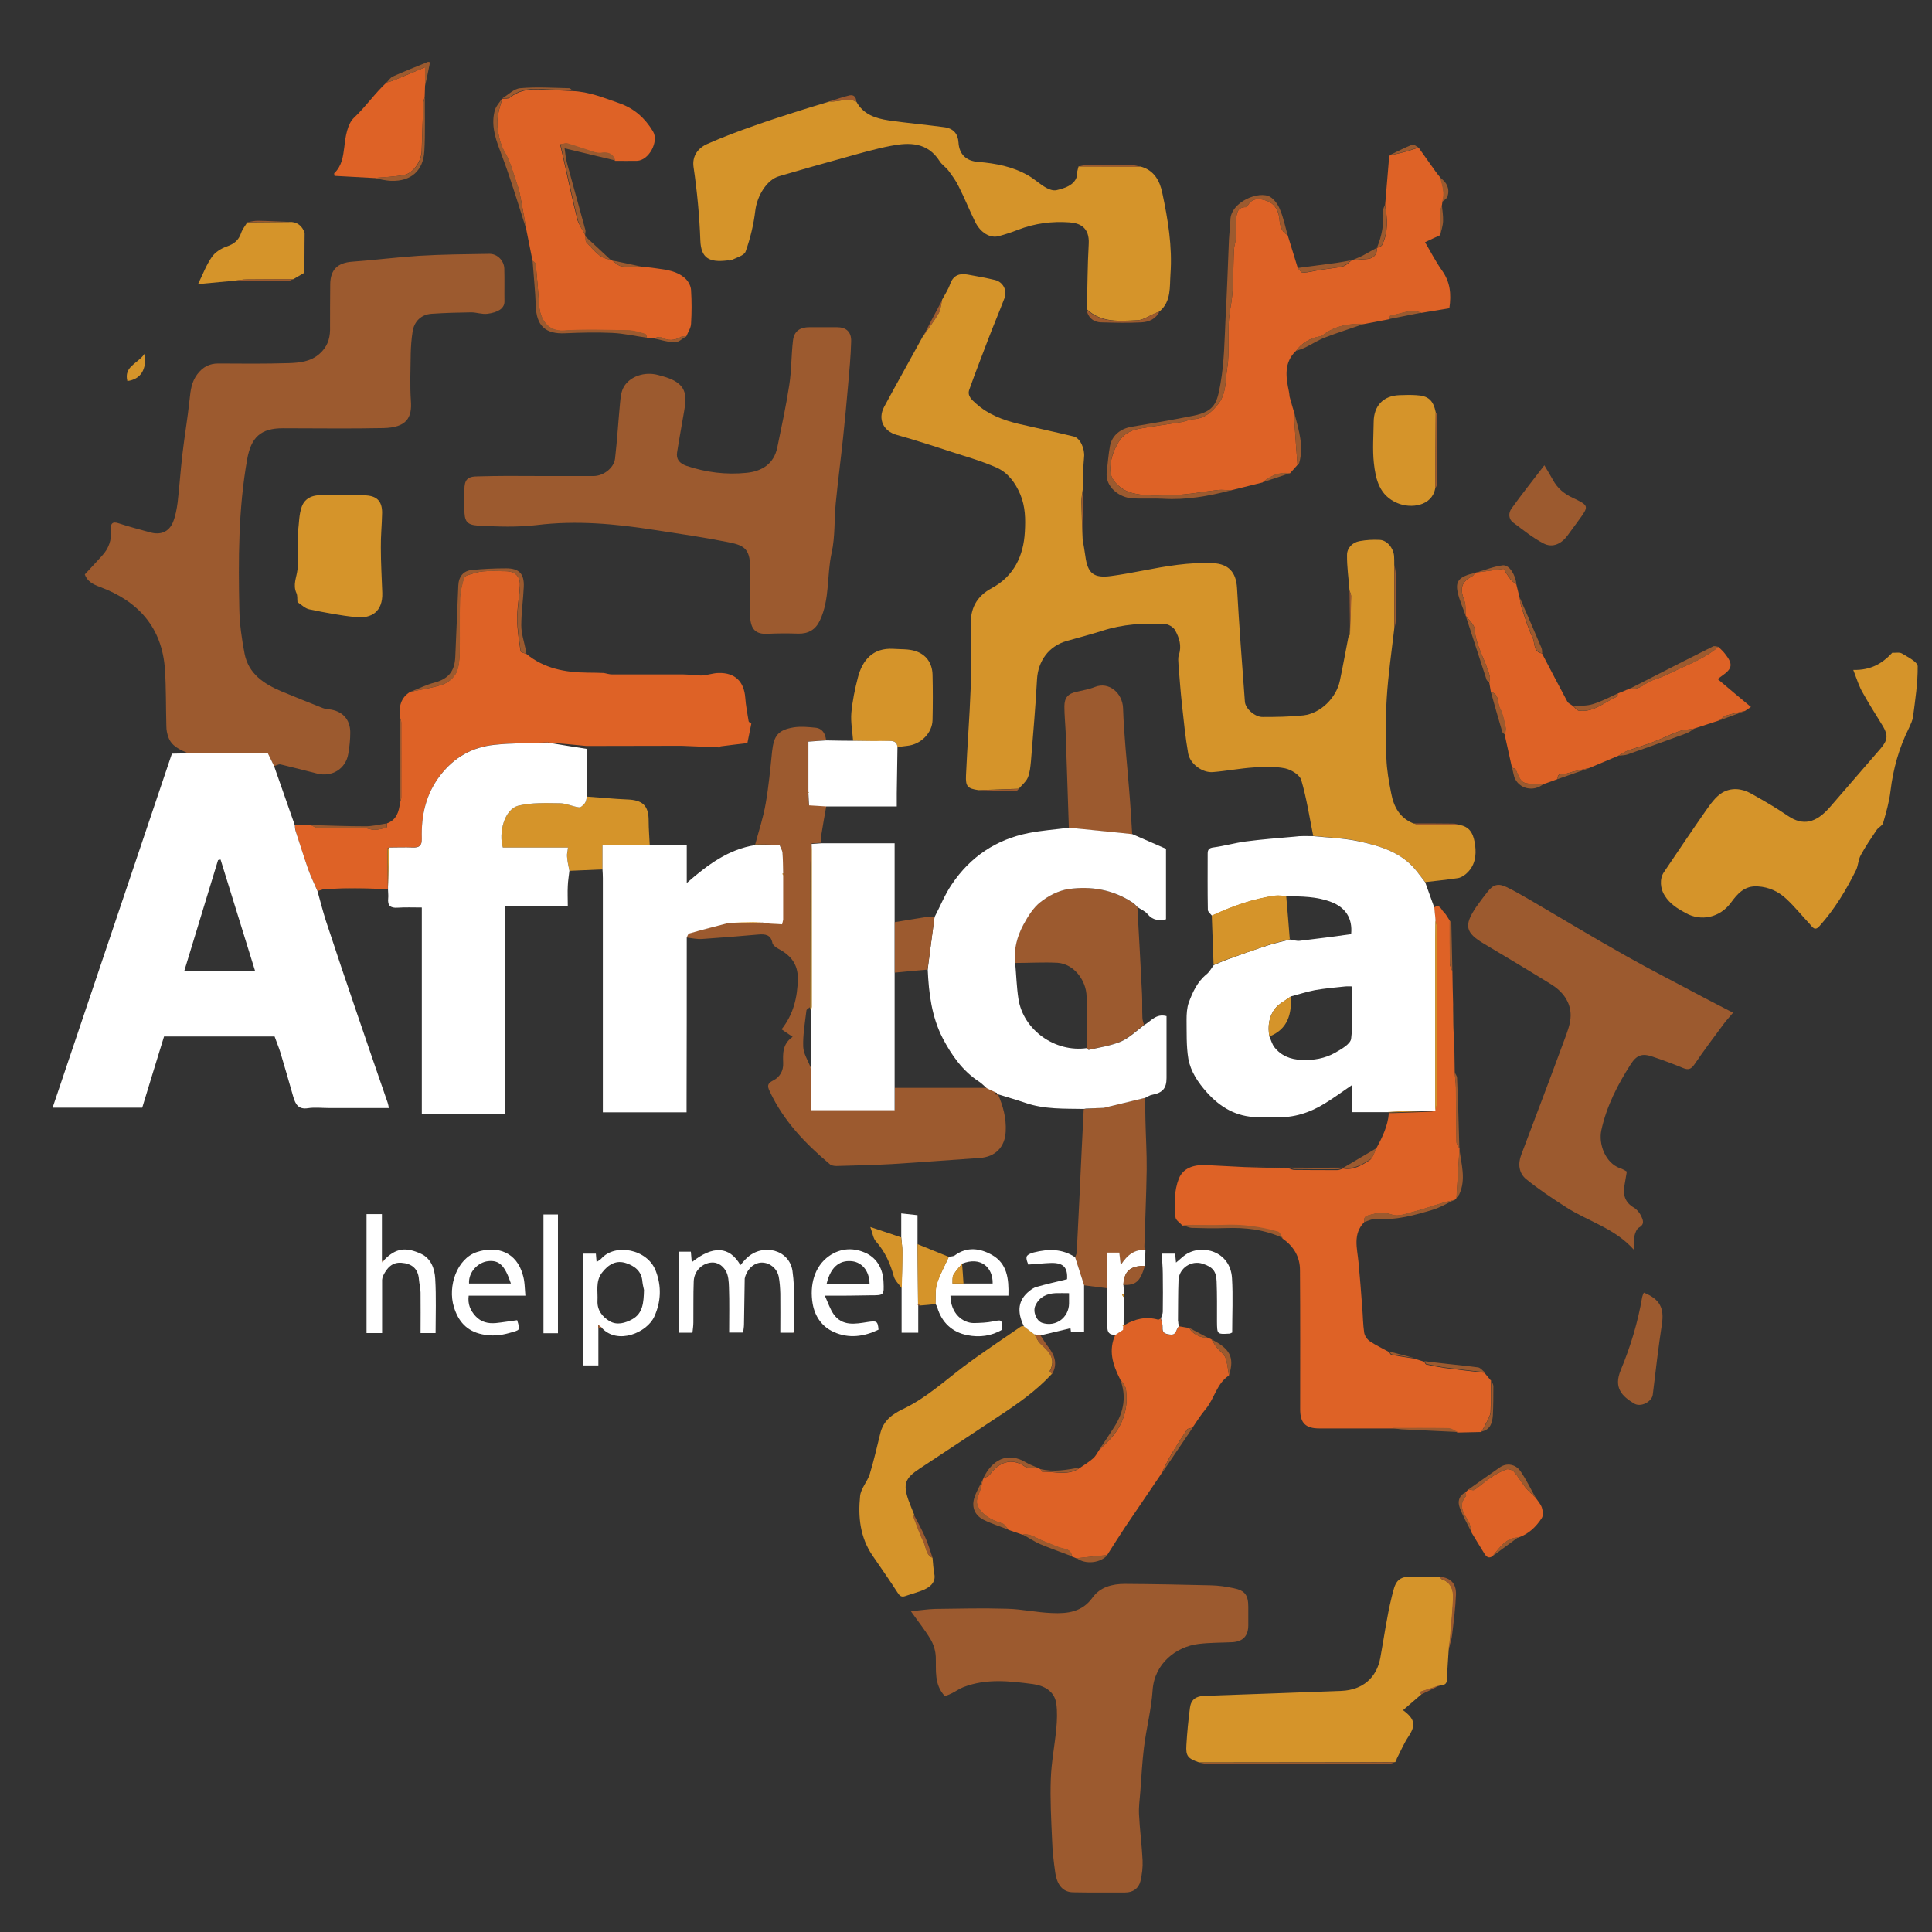 <?xml version="1.0" encoding="UTF-8"?>
<!-- Generator: Adobe Illustrator 27.5.0, SVG Export Plug-In . SVG Version: 6.00 Build 0)  -->
<svg xmlns="http://www.w3.org/2000/svg" xmlns:xlink="http://www.w3.org/1999/xlink" version="1.1" id="Layer_1" x="0px" y="0px" viewBox="0 0 1080 1080" style="enable-background:new 0 0 1080 1080;" xml:space="preserve">
<rect x="0" y="0" width="1080" height="1080" fill="#333333" stroke="none"/>
<style type="text/css">
	.st0{fill:#D5942A;}
	.st1{fill:#9C5A2F;}
	.st2{fill:#DE6226;}
	.st3{fill:#FFFFFF;}
	.st4{fill:#010101;}
</style>
<path class="st0" d="M754.4,330.1c-0.5-6.6-1.5-13.3-1.4-19.9c0-3.9,3-7,7-7.7c3.7-0.7,7.6-0.9,11.3-0.7c4.1,0.2,7.6,4.5,8,9  c0.1,1.6,0.1,3.2,0.1,4.9c0,11.9,0,23.8,0,35.7c-1.5,13-3.4,25.9-4.2,38.9c-0.7,11.1-0.6,22.3-0.2,33.4c0.2,6.6,1.4,13.3,2.7,19.8  c1.4,7.5,4.8,13.8,12.4,16.8c1.5,0.3,3,1,4.5,1c7.3,0.1,14.7,0,22,0c6,1.3,7.3,6.3,8,11.1c0.8,6-0.1,11.9-5.2,16.2  c-1.3,1.1-3,2.1-4.6,2.3c-6,0.9-12,1.5-18.1,2.2c-1.7-2.2-3.3-4.4-5-6.5c-8.3-10.2-20.2-13.7-32.2-16.4c-8.3-1.8-16.9-2-25.4-2.9  c-2.1-10.5-3.7-21.1-6.7-31.3c-0.9-2.9-5.7-5.8-9.1-6.5c-5.6-1.1-11.6-0.9-17.4-0.5c-7.7,0.5-15.3,2-22.9,2.6  c-5.8,0.5-12.7-4.5-13.8-10.4c-1.6-9.1-2.5-18.4-3.5-27.6c-0.8-7.3-1.3-14.5-1.9-21.8c-0.1-1.9-0.4-4,0.2-5.7  c1.7-5.1,0.2-9.6-2.1-13.8c-1-1.8-3.8-3.4-5.8-3.5c-11.8-0.6-23.5,0.1-34.9,3.8c-6.6,2.1-13.2,3.8-19.9,5.7  c-10.1,2.9-16,11.2-16.6,21.4c-0.8,15.3-2.2,30.6-3.4,45.9c-0.3,3.1-0.6,6.4-1.8,9.2c-1,2.3-3.3,4.1-5,6.1c-7.5,0.3-15,0.5-22.5,0.8  c-6.1-0.9-7.3-2-7-8.3c0.7-16.2,2-32.3,2.6-48.5c0.4-11.7,0.2-23.3,0-35c-0.2-9.6,3-16.4,11.9-21.2c12.2-6.6,17.7-17.9,18.4-31.5  c0.4-7,0.3-13.9-2.5-20.7c-2.8-6.7-7-12.3-13.3-15.1c-8.8-3.9-18.3-6.5-27.5-9.5c-4.4-1.5-8.8-2.9-13.3-4.3c-5-1.6-10-3.1-15.1-4.5  c-7.4-2.1-10.6-8.8-7-15.6c7.1-13.2,14.5-26.3,21.7-39.5c2.9-4.2,6.1-8.3,8.7-12.8c1.3-2.2,1.4-5.1,2-7.6c1.6-3,3.5-5.8,4.6-9  c1.8-4.9,5.3-5.9,9.8-5.1c5,0.9,10.1,1.8,15.1,3c4.5,1,7.1,5.8,5.4,10.2c-2.9,7.6-6.1,15.1-9,22.7c-3.6,9.5-7.3,18.9-10.7,28.5  c-1.2,3.5,1.6,5.7,3.9,7.8c6.7,6,14.9,9.1,23.5,11.2c10.3,2.4,20.7,4.6,31,7.1c3.7,0.9,6.3,7,5.8,11.5c-0.6,5.9-0.5,11.8-0.7,17.7  c-0.3,2.4-0.8,4.8-0.8,7.2c0.1,7.1,0.4,14.2,0.7,21.2c0.5,3.1,1.1,6.1,1.5,9.2c1.3,9.8,4.7,12.5,14.4,11.2c5.9-0.8,11.8-1.9,17.6-3  c13-2.5,26-4.8,39.3-4.2c8.8,0.4,13,5.1,13.5,13.9c1.2,21.2,2.8,42.4,4.4,63.6c0.3,3.9,5.7,8.6,9.9,8.5c7.6,0,15.3-0.1,22.8-0.9  c9.6-1.1,18.4-9.8,20.4-19.4c1.7-8,3.1-16,4.7-24.1c0.1-0.5,0.5-1,0.8-1.5c0.3-7.1,0.6-14.1,0.7-21.2  C755.4,332.4,754.8,331.2,754.4,330.1z"></path>
<path class="st1" d="M105.3,421.2c-4.5-2.1-9.4-3.9-11.2-9.2c-0.7-1.9-1.1-4-1.1-6c-0.3-10.6-0.1-21.3-0.8-31.8  c-1.6-23.5-14.9-38.1-36.3-46.1c-3.9-1.4-7.2-3.2-8.5-7c3.3-3.5,6.4-6.9,9.6-10.4c3.8-4.1,5.5-8.9,5-14.5c-0.3-3.4,0.7-5,4.6-3.6  c5.7,1.9,11.6,3.4,17.4,5c5.7,1.6,10.4-0.2,12.7-5.7c1.4-3.5,2.1-7.3,2.6-11.1c1-8.7,1.6-17.5,2.6-26.3c1.2-10.5,3-20.8,4.1-31.3  c0.5-5,1.1-9.8,4.3-14c3-4,6.7-6,11.7-6c13.1,0.1,26.3,0.2,39.4-0.2c6.1-0.2,12.2-0.8,17.2-5.2c4.1-3.6,5.8-8,5.9-13.3  c0-8.6,0-17.1,0.1-25.7c0.1-8.1,4.2-11.9,12.2-12.5c12.5-0.9,24.9-2.5,37.3-3.3c13.1-0.8,26.2-0.9,39.4-1.1c4.4-0.1,8.2,3.7,8.4,8.1  c0.2,6.2,0,12.4,0.1,18.6c0,4-4,6.1-9.5,6.8c-3,0.4-6.1-0.8-9.1-0.8c-7.4,0.1-14.7,0.3-22.1,0.8c-5.9,0.4-9.9,4.3-10.7,10.3  c-0.6,3.9-0.9,7.9-1,11.9c-0.1,8.9-0.5,17.8,0.1,26.6c0.7,9.3-2.4,14.8-15.3,15.1c-18.8,0.4-37.5,0.1-56.3,0.1  c-12.3,0-17.7,5-19.9,17.2c-5,28-5,56.3-4.4,84.6c0.2,8.1,1.4,16.2,2.9,24.1c2.2,11.4,10.8,17,20.7,21.2c7.6,3.2,15.3,6.2,23,9.3  c1.1,0.4,2.3,0.6,3.4,0.7c7.5,0.8,12,5.5,12,13c0,3.9-0.4,7.9-1.1,11.8c-1.3,8.4-9.1,13.3-17.5,11.1c-6.8-1.7-13.6-3.5-20.4-5.1  c-1.1-0.2-2.4,0.6-3.6,1c-1.1-2.3-2.2-4.5-3.4-7C134.9,421.2,120.1,421.2,105.3,421.2z"></path>
<path class="st2" d="M802.4,514.4c-0.2-2.4-0.5-4.8-0.7-7.1c3.1-2.2,3.9,1.1,5.3,2.5c1.4,1.3,2.3,3.2,3.4,4.8c0,8.1,0,16.1,0.1,24.2  c0,1.4,0.9,2.8,1.4,4.1c0.1,6.1,0.2,12.3,0.4,18.5c0,2.5-0.2,5-0.1,7.5c0.2,5.5,0.6,11.1,0.8,16.6c0.1,4.6,0.1,9.3,0.2,13.9  c0.2,2.9,0.6,5.8,0.7,8.8c0.1,10,0.1,20,0.3,30.1c0,1.3,1.1,2.5,1.7,3.8c0,0,0,0,0,0c-0.6,9.2-1.2,18.4-1.7,27.6c0,0,0,0,0,0  c-0.3,0.3-0.6,0.6-0.9,1c0,0,0,0,0,0c-2.3,0.6-4.7,1.1-7,1.8c-5.5,1.6-10.9,3.6-16.5,5c-3.7,1-8.1,2.7-11.4,1.6  c-4.9-1.7-8.9-1-13.4,0.3c-2.6,0.7-2.4,2-2.4,3.8c-6.5,6.7-3.9,14.6-3.2,22.3c0.8,8.5,1.5,17,2.1,25.5c0.4,4.7,0.4,9.4,1.1,14  c0.3,1.8,1.7,3.8,3.2,4.8c3.4,2.3,7.1,4,10.7,6c0.4,0.5,0.8,1.5,1.3,1.6c4.2,0.8,8.5,1.4,12.8,2.1c1.8,0.6,3.7,1.1,5.5,1.7  c0.4,0.5,0.7,1.5,1.2,1.6c3.3,0.7,6.7,1.4,10.1,1.9c7.5,1,14.9,1.8,22.4,2.7c1.2,1.4,2.4,2.9,3.6,4.3c0,5.9,0.1,11.8-0.2,17.7  c-0.1,1.6-1,3.2-1.7,4.7c-1.1,2.2-2.3,4.3-3.4,6.4c-4.4,0.1-8.9,0.2-13.3,0.3c-1.8-0.8-3.5-2.1-5.3-2.2c-10.4-0.2-20.8-0.1-31.3-0.1  c-13.6,0-27.1,0-40.7,0c-7.7,0-10.7-3-10.7-10.7c0-25.9,0.1-51.9-0.1-77.8c0-7.4-3.5-13.3-9.7-17.6c-0.9-1.3-1.7-3.3-2.9-3.7  c-9.9-2.8-20-4.2-30.4-3.7c-5.7,0.3-11.5,0-17.2,0c-1.8,0-3.7,0.1-5.5,0.1c-1.4-1.6-3.8-3-3.9-4.7c-0.7-7.3-0.8-14.7,1.9-21.6  c2.2-5.4,7.6-7.9,15.3-7.5c7.2,0.4,14.4,0.7,21.5,1.1c8,0.2,16,0.5,24,0.7c0.3,0,0.6,0,0.9,0.1c0.9,0.3,1.9,0.8,2.8,0.8  c8,0.1,16.1,0.1,24.1,0.1c1.1,0,2.1-0.6,3.2-0.9c0,0,0,0,0,0c5.8,1.1,10.4-1.8,14.8-4.6c1.8-1.2,2.5-4.2,3.6-6.3  c3.4-6.3,6.6-12.7,7.2-20.1c1.9,0,3.8,0,5.7-0.1c6.1-0.2,12.1-0.4,18.2-0.7c0.6-0.1,1.1-0.2,1.7-0.3c0.4-1.3,1-2.6,1-4  c0.1-32.7,0.1-65.5,0-98.2C803.3,517.2,802.7,515.8,802.4,514.4z"></path>
<path class="st1" d="M299.6,266.1c10.8,0,21.6,0,32.3,0c5.3,0,11.2-4.4,11.9-9.6c1.2-10.3,1.8-20.7,2.8-31.1  c0.3-3.1,0.6-6.5,2.1-9.1c3.4-5.9,11.6-8.7,19.1-6.7c4.1,1.1,8.6,2.3,11.7,5c5.1,4.3,3.7,10.8,2.7,16.6c-1.2,7.2-2.6,14.5-3.7,21.7  c-0.6,3.8,1.3,6.1,5.2,7.5c11,3.7,22.3,5.1,33.8,3.9c8.5-0.9,15.1-5,17-14.1c2.4-11.6,4.9-23.2,6.7-34.9c1.3-8.2,1.1-16.7,2.1-25  c0.6-5.2,3.9-7.4,9.3-7.4c5,0,10,0,15.1,0c5.4,0,8.3,2.6,8.1,8.1c-0.2,8.1-1,16.2-1.7,24.2c-0.8,9.8-1.8,19.6-2.8,29.4  c-1.3,12.2-2.9,24.4-4.1,36.6c-0.9,9.3-0.3,18.8-2.3,27.8c-2.8,12.6-0.9,25.9-6.6,37.9c-2.4,5.1-6.4,7.4-12,7.3  c-5.8-0.2-11.5-0.2-17.3,0.1c-6.6,0.3-9.4-2.5-9.7-10c-0.4-9-0.1-18,0-27c0.1-11.1-4-12.6-12.6-14.3c-13.6-2.7-27.4-4.7-41.1-6.8  c-21.7-3.4-43.4-5.4-65.5-2.7c-10.9,1.3-22.1,0.9-33,0.3c-6.4-0.4-7.5-2.7-7.5-9.2c0-3.5,0-7.1,0-10.6c0-5.8,1.6-7.7,7.6-7.7  C278.1,266,288.8,266,299.6,266.1C299.6,266.1,299.6,266.1,299.6,266.1z"></path>
<path class="st1" d="M509.2,900.7c5.2-0.5,9.4-1.2,13.5-1.3c13.4-0.2,26.9-0.5,40.3-0.1c8.3,0.2,16.6,2.1,25,2.4  c8.6,0.4,16.9-0.5,22.7-8.6c4.2-5.9,11-7.7,18-7.7c16.1,0.1,32.2,0.4,48.2,0.8c4.2,0.1,8.5,0.7,12.7,1.6c6.4,1.3,8.2,3.9,8.2,10.5  c0,3.4,0,6.8,0,10.2c0,6-3,9.2-9,9.5c-6.3,0.3-12.7,0.2-19,1c-12,1.5-24.5,10.6-25.5,26c-0.7,10.6-3.5,21.1-4.8,31.7  c-1,8-1.4,16.1-2,24.1c-0.3,4.4-1,8.8-0.8,13.2c0.4,8.7,1.6,17.3,2,25.9c0.2,3.9-0.3,7.9-1.2,11.7c-1,4.1-4.2,6.3-8.5,6.3  c-9.7,0-19.5,0.1-29.2-0.1c-5.4-0.1-8.8-3.7-9.9-10.9c-0.9-6.2-1.6-12.5-1.8-18.8c-0.5-11.2-1.1-22.4-0.7-33.5  c0.3-9.5,2.2-18.9,3.1-28.4c0.4-4.5,0.6-9.2,0-13.7c-1-7.4-7.2-10.3-13.2-11.1c-12.9-1.7-26-3.2-38.7,1.7c-2.3,0.9-4.4,2.4-6.6,3.5  c-1.4,0.7-2.8,1.2-3.8,1.6c-6.2-6.7-4.8-14.5-5.1-22c-0.1-3.3-1.2-6.9-2.9-9.8C517.1,911.2,513.3,906.5,509.2,900.7z"></path>
<path class="st2" d="M724.5,196.1c-6.9,6.6-5.7,14.6-4,22.7c0.2,1,0.3,2,0.4,3c0.9,3.2,1.8,6.5,2.8,9.7c0,0,0,0,0,0  c0,1.5-0.2,2.9-0.1,4.4c0.5,8,1.1,16,1.7,24c-1.4,1.6-2.8,3.1-4.2,4.7c-5.9-0.8-10.9,1.3-15.3,5.1c-5.9,1.5-11.8,2.9-17.7,4.4  c-2.4-0.1-4.9-0.4-7.2-0.2c-8.2,0.9-16.4,2.6-24.6,2.8c-8.1,0.2-16.2,1-24.4-1.4c-5.2-1.6-11.1-6.6-11.2-12.1  c-0.1-5.1,1-9.3,3.5-14.2c3.1-6,7.2-8.4,12.9-9.4c7.8-1.4,15.7-2.4,23.6-3.7c2.2-0.4,4.4-1.5,6.6-1.6c6-0.3,9.9-3.9,13.4-8.1  c5-5.9,4.2-13.5,5.3-20.3c1.8-11-0.4-22.3,1.8-33.6c2.1-10.7,1.4-21.9,2-32.9c0.1-2.1,0.9-4.2,1.1-6.3c0.2-3.4-0.1-6.8,0.1-10.2  c0.3-3.4,0.5-7.3,5.6-7.1c0.3,0,0.7-0.5,0.9-0.9c2.7-4.9,7.6-3.8,11-2.5c3.1,1.1,5.8,4.2,6.5,8.6c0.5,3.7,0.5,8.2,4.8,10.4  c1.9,6.2,3.8,12.3,5.7,18.5c0.9,0.9,1.9,2.6,2.8,2.6c3.3-0.2,6.5-1.1,9.8-1.6c4.2-0.7,8.5-1,12.7-2c1.7-0.4,3.1-2.1,4.7-3.3  c0.2-0.1,0.4-0.2,0.6-0.1c2.5-0.2,4.9-0.4,7.4-0.6c4-0.2,6.3-2.1,6.3-6.3c0,0,0,0,0,0c0.9-0.5,2.4-0.8,2.8-1.6  c3.6-7.2,3-14.8,1.7-22.4c0.8-9.2,1.5-18.4,2.3-27.6c2.9-0.7,5.9-1.3,8.8-2.1c2.6-0.7,5.1-1.6,7.6-2.4c3.2,4.5,6.4,9,9.6,13.5  c0.8,1.2,1.8,2.3,2.7,3.4c1.1,4.5,2.7,8.9,1,13.5c-0.1,0.5-0.1,1.1-0.2,1.6c-0.3,1.4-0.9,2.7-0.9,4.1c-0.1,4.3,0,8.5,0,12.8  c-2.7,1.2-5.4,2.5-8.6,4c2.9,4.8,5.8,10.6,9.5,15.8c4.5,6.3,5.3,13,4.1,21.1c-5,0.8-10.3,1.7-15.7,2.6c-6-2.5-11.5,0.8-17.2,1.5  c-0.3,0-0.4,1.3-0.5,2c-4.7,0.9-9.4,1.8-14.1,2.7c-8.5-0.3-16.5,1-23.4,6.4c-0.5,0.4-1.3,0.6-2,0.7  C732,189.2,727.7,191.8,724.5,196.1z"></path>
<path class="st2" d="M306.1,415c-10,0.4-20.1,0.3-30,1.3c-12.1,1.3-22.1,6.9-29.8,16.8c-8.2,10.6-10.9,22.6-10.5,35.5  c0.1,4-1.3,5.2-5,5.1c-4.4-0.1-8.9,0-13.3,0c-0.3,0.3-1,0.5-1,0.8c0.1,7,0.2,14,0.3,21c0,0.6,0,1.1,0,1.7c-0.5-0.1-1-0.1-1.5-0.2  c-6.3-0.2-12.6-0.5-18.8-0.5c-5.2,0-10.5,0.4-15.7,0.6c-1.1,0.3-2.2,0.7-3.3,1c-1.8-4.1-3.8-8.2-5.3-12.5c-2.5-6.9-4.7-14-6.9-21  c-0.3-1.1-0.3-2.3-0.5-3.4c3,0,5.9,0,8.9,0c1.3,0.5,2.7,1.5,4,1.6c8.8,0.2,17.6,0.1,26.4,0.2c1.8,0,3.6,1,5.4,0.9  c2.2-0.1,4.4-0.7,6.6-1.3c0.3-0.1,0.1-1.5,0.2-2.3c5.4-2,6.7-6.5,7.3-11.5c0.3-1,0.7-1.9,0.7-2.9c0-14,0-28,0-42  c0-1-0.4-1.9-0.7-2.9c-0.7-5.8,0.3-11,5.8-14.3c6.1-1.3,12.3-2.1,18.1-4.1c2.9-1,6-3.6,7.4-6.3c1.6-3.2,1.9-7.2,2-10.9  c0.3-10.3,0-20.7,0.2-31c0.1-3.5,1.1-7.1,2-10.6c0.2-0.9,1.2-1.9,2-2.2c2.9-0.9,5.8-1.9,8.7-2.2c4.2-0.4,8.6-0.1,12.8-0.1  c5.3,0,8.3,2.8,8,8.1c-0.3,6.2-1.6,12.4-1.5,18.6c0,6,1,12.1,1.9,18.1c0.1,0.6,2.1,1,3.2,1.4c9.9,8.2,21.7,10.4,34.1,10.5  c3.1,0,6.2,0.1,9.3,0.2c1.5,0.3,3.1,0.8,4.6,0.8c13.3,0,26.5,0,39.8,0c3.4,0,6.7,0.7,10.1,0.6c3.3-0.1,6.5-1.4,9.7-1.4  c9.1-0.2,14.1,4.8,14.8,13.7c0.3,4.4,1.2,8.9,1.9,13.3c0.1,0.5,1,0.9,1.5,1.3c-0.7,3.6-1.5,7.3-2.2,10.9c-5,0.6-9.9,1.1-14.9,1.8  c-0.2,0-0.4,0.4-0.6,0.6c-7.1-0.3-14.3-0.6-21.4-0.9c-17.7,0-35.4,0.1-53.1,0.1C320.7,416.3,313.4,415.6,306.1,415z"></path>
<path class="st0" d="M478.7,56.8c3.9,7.2,10.8,9.4,18.1,10.5c10.3,1.5,20.7,2.4,31.1,3.8c5.1,0.7,7.6,3.7,7.9,8.5  c0.4,6.6,4.2,10.4,11,10.9c9.8,0.8,19.3,2.6,28,7.6c3.5,2,6.4,4.8,9.9,6.8c1.7,1,4.1,1.8,5.9,1.4c6.8-1.5,12-4.3,11.6-10.5  c0.2-0.9,0.5-1.8,0.7-2.7c0,0,0.1-0.1,0.1-0.1c11.5,0,23.1,0.1,34.6,0.1c7.5,2,10.7,7.9,12.1,14.6c3.2,15,5.7,30.2,4.6,45.5  c-0.5,7.1,0.5,15.1-5.9,20.7c-1,0.5-2,1-3.1,1.4c-3.1,1.3-6.3,3.6-9.4,3.7c-9.9,0.4-20.1,1.6-28.3-6.1c0.3-12.2,0.3-24.4,1-36.6  c0.5-9.2-5-11.6-10.7-12c-9.8-0.7-19.4,0.5-28.7,4.1c-3.6,1.4-7.2,2.6-10.9,3.6c-4.8,1.3-10.2-1.9-13.2-8  c-3.2-6.5-5.9-13.3-9.2-19.8c-1.5-3.1-3.6-6-5.7-8.8c-1.5-2-3.8-3.4-5-5.4c-6.7-10.5-16.8-10.5-27.1-8.5c-8.9,1.7-17.7,4.3-26.4,6.7  c-12.1,3.3-24.2,6.8-36.2,10.3c-6.9,2-12.3,11-13.3,19.3c-0.9,7.7-2.8,15.5-5.4,22.8c-0.8,2.3-5.2,3.4-8.1,4.9  c-0.6,0.3-1.5,0-2.2,0.1c-10.1,1.2-14.6-1.3-15-11.1c-0.5-13.8-1.8-27.5-3.8-41.1c-0.9-6.2,2.5-10.7,7.8-13  c8.6-3.8,17.4-7.1,26.3-10.2c8.1-2.9,16.4-5.5,24.7-8.2c5.8-1.8,11.6-3.6,17.3-5.3C468.6,57.2,473.7,54.4,478.7,56.8z"></path>
<path class="st1" d="M909.4,654.9c-0.5,3.1-1,5.7-1.4,8.3c-0.8,5.1,0.6,9.1,5.4,11.9c1.7,1,3.1,2.8,4,4.6c1,2.2,2.2,4.6-1.2,6.5  c-1.4,0.8-2.2,3.2-2.6,5c-0.4,2.1-0.1,4.3-0.1,7.6c-10.8-12.3-25.7-16-38.1-24c-7.6-4.9-15.2-9.9-22.2-15.6  c-4.1-3.3-4.8-8.5-2.8-13.7c8-21.2,16.1-42.5,23.9-63.7c1.7-4.6,3.7-9.5,3.7-14.2c0-7.7-4.6-13.5-11.1-17.5  c-12.3-7.6-24.7-15-37.1-22.4c-10.7-6.3-11.6-10.3-4.6-20.7c2.1-3,4.3-5.9,6.6-8.8c3-3.8,5.9-4.5,10.4-2.3c4.4,2.1,8.6,4.6,12.8,7  c18,10.5,35.8,21.3,54,31.5c14.2,8,28.8,15.4,43.2,23.1c5.3,2.8,10.6,5.5,16.6,8.6c-1.8,2.2-3.6,4.1-5.1,6.1  c-5.6,7.5-11.2,15-16.5,22.8c-1.9,2.8-3.5,3.2-6.4,2c-5.6-2.3-11.2-4.4-16.9-6.3c-6-2.1-9-0.9-12.3,4.2  c-7.3,11.4-13.4,23.2-16.4,36.7c-1.8,8,2.3,18.5,10.3,21.4C906.9,653.4,908.2,654.2,909.4,654.9z"></path>
<path class="st1" d="M437.7,488.1c-0.1-3.9-0.1-7.8-0.4-11.7c-0.1-1.4-1-2.7-1.5-4.1c-4.5-0.1-9-0.3-13.6-0.4c2-7.5,4.5-15,5.8-22.6  c1.7-9.6,2.6-19.4,3.6-29.2c1-8.9,3.3-12,12.1-13.5c4-0.6,8.2-0.2,12.2,0.2c3.8,0.4,5.5,3.3,5.9,7c-3.2,0.2-6.4,0.5-10,0.7  c0,9.6,0,18.8,0,28.1c-0.1,0-0.2,0.1-0.2,0.1c0.1,0.2,0.1,0.3,0.2,0.4c0.1,2.3,0.3,4.5,0.4,6.9c3.4,0.2,6.6,0.4,9.7,0.6  c-0.9,5.2-1.9,10.5-2.7,15.7c-0.2,1.6,0,3.2,0,4.8c-1.8,0.1-3.7,0.3-5.5,0.4c-0.2,4.5-0.6,9-0.7,13.5c-0.1,26-0.1,52-0.2,78  c-0.7,0.6-2,1.2-2,1.9c-0.8,6.7-2,13.4-1.8,20.1c0.1,3.9,2.6,7.7,4.1,11.5c0.1,0.4,0.2,0.8,0.2,1.1c0.1,7.6,0.2,15.2,0.3,22.8  c15.4,0,30.7,0,46.6,0c0-4.4,0-8.4,0-12.3c17.1,0,34.2,0,51.3,0c1.8,0.8,3.5,1.6,5.3,2.5c-0.1,0.3-0.2,0.7-0.3,1c0.4,0,0.9,0,1.3,0  c0,0,0-0.1,0-0.1c2.9,6.7,4.8,13.5,4.4,21c-0.4,8.7-5.8,14.2-14.4,14.8c-16.3,1.1-32.6,2.4-48.9,3.4c-10.4,0.6-20.9,0.8-31.3,1.1  c-1.2,0-2.8-0.2-3.7-1c-13.7-11.5-25.9-24.2-33.6-40.7c-1.4-2.9-1.5-4.4,1.9-6.1c3.6-1.8,5.8-5.3,5.6-9.7  c-0.2-5.3-0.4-10.8,5.3-14.7c-2.4-1.6-4.2-2.8-6.2-4.2c6.6-8.3,8.9-17.8,9.1-28.2c0.1-8.5-4.2-13.3-11-16.9  c-1.3-0.7-2.9-1.9-3.2-3.1c-0.9-4.7-3.9-5.1-7.8-4.8c-10.5,0.9-21,1.8-31.5,2.5c-2.9,0.2-5.8-0.5-8.7-0.8c0.4-0.8,0.7-2.2,1.3-2.4  c7.2-2,14.5-3.9,21.7-5.8c4.3-0.2,8.5-0.4,12.8-0.6c2.1-0.1,4.3,0.1,6.4,0.2c1.3,0.2,2.6,0.4,3.9,0.6c2.3,0.1,4.6,0.3,7,0.4  c0.2-0.8,0.4-1.7,0.6-2.5c0-4.5,0-9,0-13.5c0-3.8,0-7.6,0-11.4c0.1-0.1,0.2-0.2,0.2-0.3C437.9,488.6,437.8,488.4,437.7,488.1z"></path>
<path class="st2" d="M327.1,131.4c0,0.3,0.1,0.5,0.2,0.8c0.1,1.1-0.1,2.5,0.4,3.1c2.4,2.7,4.9,5.5,7.7,7.7c1.6,1.3,4,1.6,6.1,2.4  c0.3,0,0.5,0,0.7,0.2c1.7,1.2,3.4,3,5.3,3.3c3.5,0.5,7.2,0.1,10.8,0.1c2.8,0.3,5.7,0.6,8.5,1c5.9,0.8,11.9,1.5,16.4,5.8  c1.6,1.5,3,4.1,3.1,6.3c0.4,6.3,0.4,12.6,0,18.9c-0.1,2.4-1.7,4.7-2.7,7.1c-1,0.1-2.2-0.2-3,0.3c-3.7,2.1-7.2,2.2-11.1,0.2  c-1.1-0.6-2.9,0.3-4.4,0.6c-1.1-0.1-2.3-0.1-3.4-0.2c-0.3-0.8-0.5-2.1-1-2.2c-3-0.8-6.1-1.9-9.1-2c-12.1-0.2-24.3-0.7-36.4,0.1  c-9.1,0.6-13.3-6.5-13.8-14.1c-0.5-7.7-1.2-15.4-1.9-23.1c-0.1-0.7-1.2-1.3-1.8-1.9c-1.1-5.7-2.3-11.3-3.4-17  c-1.2-6.9-2.4-13.9-3.8-20.8c-0.4-1.9-1-3.8-1.7-5.7c-2-5.6-3.4-11.6-6.4-16.7c-2.5-4.3-3.5-8.7-4.2-13.4c-0.8-6,0.9-11.5,2.6-17  c0,0,0,0,0,0c1.4-0.2,3.3,0.2,4.2-0.6c4.7-3.8,10.1-4.8,15.8-4.6c6.4,0.2,12.8,0.6,19.1,0.9c9.3,0.3,17.7,3.8,26.3,6.8  c8.4,2.9,14.4,8.4,18.8,15.7c3.5,5.7-2.3,16.3-8.9,16.5c-4.1,0.1-8.2,0-12.3,0c-1.1-3.7-3.7-4.8-7.3-4.4c-1.4,0.2-3,0.1-4.3-0.3  c-5-1.5-10-3.3-15-4.9c-0.9-0.3-2,0.1-4.1,0.4c0.8,3.6,1.6,6.9,2.3,10.1c2.4,10.8,4.7,21.5,7.4,32.2  C323.7,125.8,325.7,128.5,327.1,131.4z"></path>
<path class="st0" d="M1036,374.5c10,0.2,16.2-3.7,21.5-9.3c0.1-0.1,0.2-0.3,0.3-0.3c1.8,0.1,4.1-0.4,5.4,0.4c3.3,2,8.7,4.7,8.8,7.1  c0.1,9.4-1.4,18.9-2.6,28.3c-0.3,2.1-1.3,4.1-2.2,6.1c-5.6,11.2-8.9,22.9-10.4,35.4c-0.7,6-2.4,11.9-4.1,17.8  c-0.4,1.5-2.6,2.5-3.6,3.9c-3.1,4.6-6.3,9.3-8.9,14.1c-1.4,2.5-1.4,5.7-2.6,8.3c-5.6,11.3-12.1,22.1-20.6,31.5  c-2.5,2.8-3.8,0.5-5.2-1.1c-4.4-4.7-8.5-9.8-13.2-14.2c-4.4-4.1-9.6-6.6-16-7c-7.5-0.5-11.4,4.2-15,9.1c-6.2,8.4-16.7,10.6-25.3,5.8  c-4.6-2.5-8.8-5.1-11.7-9.7c-2.5-3.8-3-9.4-0.5-13.1c7.7-11.4,15.4-22.9,23.3-34.2c2.6-3.7,5.5-7.9,9.2-10.2  c4.9-3,10.9-2.6,16.1,0.3c7.1,4,14.1,8,20.8,12.6c8.3,5.6,15.6,4.2,23.6-5.1c9.4-10.9,18.8-21.7,28.2-32.6c3.8-4.4,4.3-7.3,1.4-12.2  c-3.7-6.2-7.7-12.2-11.2-18.6C1039.3,384,1038,379.7,1036,374.5z"></path>
<path class="st2" d="M659.1,741.4c1.9,0.3,3.9,0.7,5.8,1c1.3,3,6.6,5.8,9.8,5.2c0.8,0.4,1.7,0.7,2.5,1.1c1,1.6,2,3.3,3.2,4.8  c1.5,1.9,3.8,3.4,4.6,5.4c1.2,3.1,1.4,6.7,2,10c-6.9,4.5-8.1,13-13.1,18.9c-2.7,3.2-4.9,6.8-7.3,10.3c-1.1,0.3-2.6,0.3-3.1,1.1  c-3,4.5-5.9,9-8.7,13.7c-2.1,3.6-3.9,7.5-5.8,11.2c-6.6,9.7-13.2,19.4-19.8,29.2c-3.5,5.3-6.9,10.6-10.3,16  c-5.7,0.6-11.5,1.2-17.2,1.8c-0.8-0.3-1.7-0.7-2.5-1c-0.3-3-2.2-3.9-5-4.5c-3.7-0.8-7.2-2.6-10.7-4c-3.9-1.4-7.3-4.5-11.9-3.7  c-2.6-0.9-5.3-1.8-7.9-2.7c-1.1-1.2-2-3-3.4-3.5c-4.6-1.5-8.7-3.2-12.1-7.1c-2.7-3.2-2.7-5.9-1.1-9.4c1.2-2.7,1.7-5.7,2.5-8.6  c0,0,0,0,0,0c1.3-0.8,3-1.3,3.9-2.5c4.6-6.3,11.8-9.7,19.5-4.2c1.6,1.1,4.5,0.4,6.9,0.6c0.6,0.3,1.2,0.5,1.8,0.8  c0.3,0.5,0.6,1.4,0.9,1.4c7.1-0.2,14.6,2.6,21.3-2.3c2.4-1.7,5-3.2,7.2-5.2c1.4-1.2,2.3-3.1,3.3-4.6c1.9-1.9,3.9-3.7,5.8-5.7  c7.6-8,10.7-17.5,9.2-28.3c-0.3-2.1-2.2-3.9-3.4-5.9c-4-7.9-6.5-15.9-2.5-24.6c1.4-0.9,2.7-1.8,4.1-2.7c0-0.4,0-0.7,0-1.1  c0-0.3,0.1-0.6,0.1-0.9c0.3-0.2,0.6-0.4,0.9-0.7c5.9-3.5,12.1-4.9,18.8-3c0.4,0.1,1-0.5,1.5-0.7c0.3,1.7,1,3.4,0.9,5  c-0.2,3.2,1.4,3.7,4.1,4.1C658.1,746.6,657.3,742.7,659.1,741.4z"></path>
<path class="st0" d="M794.5,947.2c-3.4,2.9-6.7,5.8-10.2,8.8c6.8,5,7.2,8.5,3,14.8c-2.4,3.6-4.2,7.8-6.2,11.7  c-0.2,0.4-0.4,0.8-0.5,1.2c-0.2,0.4-0.4,0.9-0.6,1.3c-7.2,0-14.4,0.1-21.7,0.1c-29.3,0-58.7,0.1-88,0.1c-6.3-2.2-7.5-3.5-7.1-9.7  c0.4-7,1.1-14,2-20.9c0.6-4.5,3.3-6.4,7.9-6.6c25.6-0.9,51.3-1.8,76.9-2.8c11.6-0.5,19.5-7.2,21.6-18.4c2.1-11.4,3.6-22.9,6.4-34.2  c1.9-7.7,2.6-12,13.1-11.2c4.7,0.3,9.5,0.1,14.2,0.1c0.2,0.4,0.2,1.1,0.5,1.2c5.5,1.9,6.9,6.2,6.6,11.3c-0.4,7.6-1.2,15.2-1.8,22.9  c-0.2,1.9-0.5,3.7-0.8,5.6c-0.3,5.4-0.8,10.8-0.9,16.1c-0.1,2.5-1.1,3.4-3.4,3.4c-3.9,1.3-7.7,2.5-11.6,3.8  C794,946.2,794.3,946.7,794.5,947.2z"></path>
<path class="st2" d="M833.4,386.8c-0.3-1.8-0.6-3.6-0.9-5.4c0.1-1.1,0.5-2.3,0.3-3.3c-2.3-9-7.8-16.9-8.5-26.5c-0.2-2.6-3.2-5-5-7.5  c0,0,0,0,0,0c-0.2-2.8,0.2-5.8-0.7-8.3c-2.7-7-1.7-10.5,4.4-13.7c0.7-0.4,1.1-1.3,1.6-1.9c0.2-0.1,0.5-0.1,0.7-0.2  c4.6-0.6,9.3-1.2,15.2-2c0.8,1.2,2.2,3.7,3.9,5.9c0.8,1.1,2.1,1.8,3.2,2.6c0.6,2.6,1.3,5.2,1.9,7.8c0.3,1.5,0.4,3.1,0.8,4.6  c2,5.9,3.7,11.9,6.4,17.5c1.5,3.1,0.2,8,5.3,8.9c4.7,8.9,9.3,17.9,14.1,26.8c0.6,1.2,2.3,1.8,3.4,2.7c1,0.9,2,2.4,3.1,2.5  c8.4,1.1,14.4-5,21.4-7.9c0.3-0.1,0.2-1.1,0.3-1.7c0.8-0.3,1.6-0.7,2.5-1c1.5-0.6,3-1.3,4.5-1.9c5.2,1.4,8.3-3.3,12.6-4.6  c6.2-1.9,11.9-5.1,17.8-7.7c6.7-2.9,13.2-6.2,18.9-10.9c1.3,1.3,2.7,2.5,3.8,4c4.5,5.7,4,8.2-1.8,12.2c-0.8,0.5-1.5,1.2-2.4,1.8  c6.1,5.2,12.1,10.2,18.6,15.6c-1.8,1.2-2.5,1.7-3.3,2.2c-3.6,0.8-7.2,1.5-10.6,2.6c-1.4,0.4-2.5,1.8-3.8,2.7  c-4.7,1.5-9.4,3.1-14.1,4.6c-2.9,0.5-6,0.6-8.7,1.6c-5.1,1.8-9.9,4.3-15,6.2c-4.5,1.7-9.1,2.9-13.6,4.6c-1.8,0.7-3.4,1.9-5.1,2.8  c-5.4,2.3-10.8,4.6-16.1,6.8c-4.2,1-8.6,1.7-12.7,3.1c-1.7,0.6-5.3-1-5.1,3.1c-2.4,0.9-4.8,1.8-7.2,2.6c-0.3,0-0.5,0.1-0.8,0.1  c0,0,0,0,0,0c-1.2,0-2.3-0.1-3.5-0.1c-8.4,0.1-8.7-0.1-11.9-7.9c-0.2-0.6-1.4-0.7-2.1-1.1c-1.4-6.2-2.7-12.3-4.1-18.5  c0.2-1.3,0.8-2.7,0.5-3.9c-0.8-3.7-1.5-7.6-3.2-10.9C836.9,392.9,838.3,388,833.4,386.8z"></path>
<path class="st0" d="M521.3,870.8c0.3,3,0.4,6.1,1,9.1c0.8,4.1-1.7,6.6-4.5,8.1c-3.6,1.9-7.8,2.8-11.7,4.2c-2.2,0.8-3.2-0.1-4.4-2  c-4.5-7-9.3-13.8-14-20.7c-6.9-10.1-8.1-21.6-6.9-33.2c0.4-4.2,4.1-8.1,5.4-12.3c2.3-7.5,4-15.1,5.9-22.8c1.7-7,6.6-10.6,12.6-13.5  c12.5-5.9,22.7-15.2,33.6-23.5c10.5-7.9,21.5-15.1,32.3-22.6c0.4-0.3,1.1-0.2,1.7-0.3c2,1.5,3.9,3,5.9,4.5c1.1,1.8,1.9,3.9,3.4,5.3  c4.6,4.2,9,8.3,5.2,15.3c-0.1,0.2,0.8,1,1.3,1.5c-8.8,9.6-19.3,16.9-30.1,24c-14.7,9.7-29.3,19.5-44,29.1c-8,5.3-9.3,8.5-6.2,17.5  c1,2.7,2.1,5.4,3.2,8.1c-0.1,0.5-0.3,1.1-0.2,1.5c1.8,4.7,3.4,9.5,5.6,13.9C517.8,865.2,517.6,869.2,521.3,870.8z"></path>
<path class="st1" d="M567.4,538.3c-0.9-7.7,1.1-14.8,4.6-21.4c2.4-4.6,5.4-9.5,9.5-12.6c4.5-3.5,10.2-6.5,15.7-7.3  c12.6-1.8,24.9,0.3,35.8,7.5c1,0.7,1.9,1.7,2.8,2.6c0.9,16.2,1.8,32.4,2.6,48.6c0.2,4.4,0,8.8,0.2,13.2c0,1.4,0.6,2.7,0.9,4  c-4.3,3.1-8.2,7.1-12.9,9.2c-5.6,2.5-12,3.3-18.1,4.7c-0.3,0.1-0.7-0.6-1.1-1c0-9.6,0.1-19.1,0-28.7c-0.1-8.8-6.9-18.3-16.3-18.9  C583.2,537.8,575.3,538.3,567.4,538.3z"></path>
<path class="st1" d="M616.9,619.3c7.7-1.9,15.5-3.7,23.2-5.6c0.1,4.1,0.1,8.2,0.2,12.4c0.2,9.3,0.8,18.5,0.7,27.8  c-0.2,14.4-0.9,28.8-1.3,43.2c0,0.5,0.3,1.1,0.5,1.7c-5.9-0.3-10.1,2.7-13.8,8.5c-0.4-3.3-0.6-5.2-0.8-7c-2.5,0-4.6,0-6.9,0  c0,6.8,0,13.3,0,19.8c-4.2-0.5-8.5-1.1-12.7-1.6c-1.7-5.2-3.3-10.4-5-15.6c0.3-0.9,0.8-1.9,0.9-2.8c1-19.3,1.9-38.7,2.8-58  c0.4-7.3,0.7-14.7,1.1-22c0.3-0.1,0.7-0.1,1-0.2C610.2,619.6,613.5,619.5,616.9,619.3z"></path>
<path class="st0" d="M203.7,276.9c6.8,0.1,10,3.1,9.9,9.9c-0.1,6.5-0.8,12.9-0.7,19.4c0,8.4,0.5,16.8,0.8,25.1  c0.4,10.7-6.2,14.5-14.5,13.7c-8.9-0.9-17.7-2.6-26.4-4.4c-2.3-0.5-4.3-2.6-6.5-4c-0.2-1.7,0.1-3.6-0.6-5.1  c-2.1-4.6,0.1-8.7,0.6-13.1c0.7-7,0.2-14.1,0.3-21.2c0.6-4.7,0.5-9.6,2.1-14c1.9-5.2,6.8-6.8,12.3-6.3  C188.5,276.8,196.1,276.9,203.7,276.9z"></path>
<path class="st1" d="M632.9,466.4c-2.1-0.2-4.3-0.5-6.4-0.7c-9.7-1-19.3-1.9-29-2.9c-0.6-17.9-1.2-35.9-1.8-53.8  c-0.2-4.7-0.7-9.4-0.7-14.1c0-5,2.1-7.2,6.9-8.2c3.4-0.8,7-1.4,10.2-2.7c7.8-3.1,15.4,3.4,15.7,11.9c0.5,15.2,2.2,30.4,3.4,45.6  C631.9,449.7,632.4,458.1,632.9,466.4z"></path>
<path class="st0" d="M363.2,472.3c-8.6,0-17.2,0-26.4,0c0,5.3,0,9.5,0,13.7c-6.2,0.3-12.3,0.5-18.5,0.8c-0.5-2.6-1.1-5.2-1.3-7.8  c-0.1-1.5,0.3-3.1,0.5-5.2c-12.5,0-24.5,0-36.4,0c-2.4-7.7,0.5-21.6,9-23.5c7.3-1.7,15.1-1.4,22.7-1.3c3.6,0,7.2,1.8,10.8,2.3  c1,0.1,2.6-1.3,3.4-2.4c0.7-0.9,0.8-2.4,1.1-3.6c7.5,0.5,15,1.3,22.5,1.6c8.6,0.3,12,3.4,12,11.8C362.6,463.3,363,467.8,363.2,472.3  z"></path>
<path class="st0" d="M476.9,414.1c-0.4-5.2-1.4-10.4-1-15.5c0.6-6.7,2-13.5,3.7-20c2.5-9.5,8.3-16.6,19.8-15.9  c4.1,0.3,8.4,0,12.2,1.2c6.1,1.9,9.5,6.7,9.7,13.2c0.2,8.4,0.2,16.8,0,25.3c-0.1,7.3-6.5,13.7-14,14.5c-1.9,0.2-3.7,0.5-5.6,0.7  c-0.3-2.4-1.5-3.5-4.1-3.4C490.7,414.4,483.8,414.2,476.9,414.1z"></path>
<path class="st2" d="M237.6,48.1c-0.1,2-0.1,4.1-0.2,6.1c-0.3,1.1-0.7,2.2-0.8,3.4c-0.3,8.9-0.6,17.9-0.9,26.8  c-0.1,5.3-4.4,12.2-9.5,13.3c-5.6,1.2-11.5,1.3-17.3,1.8c-7.3-0.4-14.6-0.8-21.9-1.2c-0.1-0.5-0.2-0.9-0.2-1.4  c4.3-4.1,5-9.3,5.7-14.9c0.6-5.6,1.7-12.7,5.4-16.2c6.6-6.2,11.6-13.6,18.2-19.7c1.3-0.4,2.7-0.6,4-1.2c5.6-2.3,11.2-4.6,17.5-7.3  C237.6,42,237.6,45.1,237.6,48.1z"></path>
<path class="st0" d="M802.3,273c-1.8,9.9-13.6,11.5-21.2,8.2c-10-4.2-12.1-13.2-13.1-22.4c-0.8-7.6-0.2-15.3-0.1-23  c0.1-9,5.4-14.6,14.4-14.9c3.1-0.1,6.2-0.2,9.3,0c6.8,0.3,9.6,2.8,11,9.6C802.4,244.7,802.4,258.9,802.3,273z"></path>
<g>
	<g>
		<path class="st3" d="M105.3,421.2c14.8,0,29.6,0,44.5,0c1.2,2.5,2.3,4.8,3.4,7c3.9,11,7.7,22.1,11.6,33.1c0.1,1.1,0.1,2.3,0.5,3.4    c2.3,7,4.5,14.1,6.9,21c1.5,4.2,3.5,8.3,5.3,12.5c1.5,5.4,2.9,10.9,4.6,16.3c5.7,17.3,11.5,34.6,17.4,51.8    c5.7,16.7,11.4,33.4,17.2,50.1c0.3,0.8,0.4,1.7,0.7,3c-11.3,0-22.4,0-33.4,0c-4,0-8.1-0.5-11.9,0.1c-5.3,0.8-6.9-2.2-8.1-6.2    c-2.4-8.4-4.8-16.8-7.3-25.1c-0.9-2.9-2.1-5.6-3.2-8.8c-20.3,0-40.9,0-61.8,0c-4.1,13.2-8.1,26.4-12.2,39.8c-16.5,0-33,0-50.1,0    c22.3-66,44.4-131.8,66.7-197.9C99.1,421.2,102.2,421.2,105.3,421.2z M123.3,480.5c-0.5,0.1-0.9,0.2-1.4,0.3    c-6.3,20.6-12.5,41.1-18.9,62c13.5,0,26.4,0,39.6,0C136.1,521.8,129.7,501.2,123.3,480.5z"></path>
		<path class="st3" d="M734.1,467.4c8.5,0.9,17.1,1.1,25.4,2.9c12,2.6,23.9,6.1,32.2,16.4c1.7,2.1,3.3,4.3,5,6.5    c1.7,4.7,3.4,9.4,5.1,14.2c0.2,2.4,0.5,4.8,0.7,7.1c0,3.4-0.1,6.8-0.1,10.2c0,32,0,64,0,96.1c-0.6,0.1-1.1,0.2-1.7,0.3    c-3.4-0.1-6.7-0.2-10.1-0.1c-4.9,0.1-9.7,0.4-14.6,0.7c-6.6,0-13.3,0-20.3,0c0-4.8,0-9.7,0-15.1c-5.3,3.6-10,7.1-14.9,10.1    c-8.5,5.3-17.7,8.3-27.8,7.8c-3.4-0.2-6.8,0-10.2,0c-11.6-0.2-20.6-5.4-28.2-13.9c-4.9-5.5-9-11.6-10.3-18.7    c-1.2-7.2-0.9-14.6-1-22c0-3.1,0.2-6.5,1.2-9.4c2.2-5.9,4.8-11.7,10-15.9c1.6-1.3,2.7-3.4,4-5.1c2.4-1,4.8-2.1,7.2-3    c7.7-2.8,15.5-5.6,23.3-8.1c3.9-1.3,8.1-2.1,12.1-3.2c1.8,0.3,3.7,0.9,5.5,0.7c9.6-1.1,19.2-2.4,28.7-3.7c0.9-8.9-3.2-15-11.2-18    c-8.1-3.1-16.5-3.1-25-3.2c-2-0.1-4-0.5-6-0.3c-12.5,1.7-24.2,5.9-35.6,11.2c-0.8-1.1-2.3-2.2-2.3-3.3c-0.2-10.5-0.1-21-0.1-31.4    c0-2.3,0.8-3.2,3.3-3.5c6-0.8,11.9-2.5,17.8-3.3c9.1-1.2,18.2-1.9,27.4-2.7C727,467.2,730.6,467.4,734.1,467.4z M721.6,557    c-3,2.3-6.7,4-8.9,6.9c-3.4,4.4-4.1,9.9-3.1,15.5c0.9,2,1.5,4.3,2.8,6c3.8,4.8,8.9,6.8,15.1,7.1c6.8,0.3,13.1-0.8,18.8-4    c3.5-2,8.7-4.9,9-7.9c1.2-9.6,0.4-19.3,0.4-29.2c-1.5,0-2.5-0.1-3.5,0c-5.8,0.6-11.5,1.1-17.2,2.1    C730.5,554.4,726,555.8,721.6,557z"></path>
		<path class="st3" d="M318.3,486.8c-0.3,2.8-0.8,5.6-0.9,8.4c-0.2,3.6,0,7.3,0,11.3c-11.7,0-23,0-34.9,0c0,39,0,77.6,0,116.4    c-15.8,0-31.1,0-46.7,0c0-38.6,0-76.9,0-115.6c-4.7,0-9.1-0.2-13.5,0.1c-4.1,0.3-5.7-1.2-5.3-5.2c0.2-1.6-0.1-3.2-0.1-4.9    c0-0.6,0-1.1,0-1.7c0.2-7.3,0.4-14.5,0.6-21.8c4.4,0,8.9-0.2,13.3,0c3.7,0.1,5.1-1.1,5-5.1c-0.4-12.9,2.3-25,10.5-35.5    c7.7-9.9,17.7-15.5,29.8-16.8c9.9-1.1,20-0.9,30-1.3c7.2,1.2,14.5,2.4,21.7,3.5l0.2,0.3l0.3-0.1c-0.1,8.8-0.1,17.7-0.2,26.5    c-0.3,1.2-0.4,2.6-1.1,3.6c-0.8,1.1-2.4,2.6-3.4,2.4c-3.7-0.5-7.2-2.3-10.8-2.3c-7.6-0.1-15.4-0.4-22.7,1.3    c-8.5,1.9-11.4,15.8-9,23.5c11.9,0,23.9,0,36.4,0c-0.2,2.1-0.7,3.7-0.5,5.2C317.2,481.7,317.8,484.2,318.3,486.8z"></path>
		<path class="st3" d="M522.4,512.7c3.2-6.1,5.8-12.7,9.7-18.4c10.3-15.3,24.7-25,42.8-28.6c7.5-1.5,15.1-2,22.7-3    c9.7,1,19.3,1.9,29,2.9c2.1,0.2,4.3,0.5,6.4,0.7c6.1,2.7,12.2,5.3,18.8,8.2c0,12.7,0,26,0,39.4c-3.9,0.8-7.3,0.7-10.3-2.9    c-1.4-1.7-3.7-2.6-5.6-3.9c-0.9-0.9-1.7-1.9-2.8-2.6c-10.9-7.2-23.2-9.3-35.8-7.5c-5.5,0.8-11.3,3.8-15.7,7.3c-4,3.1-7,8-9.5,12.6    c-3.5,6.6-5.5,13.7-4.6,21.4c0.6,6.7,0.8,13.4,1.8,20c2.7,17.6,20.6,30.1,38.2,27.6c0.4,0.4,0.8,1.1,1.1,1    c6.1-1.4,12.4-2.3,18.1-4.7c4.7-2.1,8.7-6,12.9-9.2c3.8-2.1,6.6-6.6,12.5-5c0,7.2,0,14.5,0,21.8c0,4.3,0,8.5,0,12.8    c0,5.8-2.2,8.3-8.1,9.4c-1.3,0.2-2.5,1.1-3.8,1.7c-7.7,1.9-15.5,3.7-23.2,5.6c-3.3,0.1-6.7,0.3-10,0.4c-0.3,0.1-0.7,0.1-1,0.2    c-11-0.2-22.1,0.3-32.8-3.4c-5-1.7-10.2-3.2-15.3-4.8c0,0,0,0.1,0,0.1c-0.3-0.3-0.6-0.7-1-1c-1.8-0.8-3.5-1.6-5.3-2.5    c-1.4-1.2-2.7-2.6-4.2-3.6c-9.3-6-15.4-14.8-20.4-24.3c-6.2-12-7.8-25.2-8.4-38.5C519.8,532.2,521.1,522.5,522.4,512.7z"></path>
		<path class="st3" d="M383.9,524.1c0,30.7,0,61.4-0.1,92.1c0,1.7,0,3.5,0,5.6c-15.7,0-31.1,0-46.8,0c0-1.4,0-2.9,0-4.3    c0-42.2,0-84.4,0-126.6c0-1.6-0.1-3.2-0.2-4.8c0-4.2,0-8.4,0-13.7c9.2,0,17.8,0,26.4,0c6.7,0,13.4,0,20.7,0c0,7.4,0,13.8,0,21.2    c11.8-10.3,23.4-18.9,38.4-21.2c4.5,0,9,0,13.5,0c0.5,1.4,1.4,2.7,1.6,4.1c0.3,3.9,0.3,7.8,0.4,11.7c-0.1,0.1-0.3,0.2-0.3,0.3    c0,0.3,0.2,0.5,0.3,0.8c0,3.8,0,7.6,0,11.4c0,4.5,0,9,0,13.5c-0.2,0.8-0.4,1.7-0.6,2.5c-2.3-0.1-4.6-0.3-7-0.4    c-1.3-0.2-2.6-0.4-3.9-0.6c-6.4,0.1-12.8,0.2-19.2,0.3c-7.3,1.9-14.5,3.7-21.7,5.8C384.6,521.9,384.3,523.3,383.9,524.1z"></path>
		<path class="st3" d="M453.3,597.9c-0.1-0.4-0.2-0.8-0.2-1.1c0.1-0.7,0.1-1.3,0.2-2c0.1-0.1,0.2-0.2,0.3-0.3c-0.1,0-0.2,0-0.3,0    c0-9.7,0-19.5,0-29.2c0.1-0.8,0.4-1.7,0.4-2.5c0-30.3,0-60.7,0-91c1.8-0.1,3.7-0.3,5.5-0.4c13.4,0,26.8,0,40.9,0    c0,14.8,0,29.4,0,44c0,9.4,0,18.8,0,28.2c0,21.6,0,43.1,0,64.7c0,3.9,0,7.9,0,12.3c-15.8,0-31.2,0-46.6,0    C453.5,613.1,453.4,605.5,453.3,597.9z"></path>
	</g>
	<path class="st3" d="M476.9,414.1c6.9,0.1,13.8,0.2,20.7,0.1c2.6,0,3.8,1,4.1,3.4c-0.1,8.6-0.3,17.2-0.4,25.9c0,2.2,0,4.4,0,7.3   c-13.2,0-26.3,0-39.3,0c-3.1-0.2-6.3-0.4-9.7-0.6c-0.1-2.4-0.3-4.7-0.4-6.9c0.2-0.2,0.2-0.4,0-0.6c0-9.3,0-18.5,0-28.1   c3.6-0.3,6.8-0.5,10-0.7C466.9,414,471.9,414.1,476.9,414.1z"></path>
</g>
<path class="st0" d="M163.2,124.1c3.7,0.4,5.9,2.7,7.1,6.1c-0.1,7.4-0.2,14.8-0.2,22.3c-2.1,1.2-4.1,2.4-6.2,3.6  c-8.6,0-17.3,0-25.9,0.1c-2.3,0-4.6,0.5-6.8,0.7c-6.7,0.6-13.3,1.2-20.5,1.9c2.7-5.4,4.6-10.7,7.7-15.1c1.8-2.7,5.2-4.8,8.3-5.9  c4.1-1.4,6.7-3.4,8.1-7.6c0.7-2.1,2.3-4,3.4-5.9C146.5,124.2,154.8,124.2,163.2,124.1z"></path>
<path class="st2" d="M834.3,869.9c-2.1,1.6-3.5,0.2-4.5-1.4c-2.4-3.8-4.7-7.7-7.1-11.6c-0.6-2.1-0.7-4.5-1.8-6.3  c-2.6-4.6-6.1-8.9-1.5-14.2c0.3-0.3-0.2-1.4-0.3-2.1c0.6-0.6,1.2-1.1,1.8-1.7c1.1,0.1,2.6,0.7,3.4,0.2c3.1-2.1,5.9-4.8,9.1-6.9  c2.7-1.8,5.6-3.4,8.6-4.5c1.2-0.4,3.4,0.3,4.3,1.3c2.4,2.7,4.1,5.8,6.3,8.6c1.7,2.1,3.8,4,5.8,5.9c1.2,1.8,2.8,3.5,3.5,5.5  c0.6,1.9,0.9,4.6-0.1,6c-3.2,4.9-7.4,8.9-13.1,10.8C841.6,859.7,838.3,865.3,834.3,869.9z"></path>
<path class="st0" d="M677.4,511.8c11.4-5.3,23.1-9.5,35.6-11.2c1.9-0.3,4,0.2,6,0.3c0.7,8.1,1.4,16.2,2,24.2c-4,1-8.1,1.9-12.1,3.2  c-7.8,2.6-15.5,5.4-23.3,8.1c-2.5,0.9-4.8,2-7.2,3C678.1,530.3,677.7,521,677.4,511.8z"></path>
<path class="st1" d="M863.3,260.1c1.9,3.2,3.4,5.6,4.8,8.2c2.5,4.6,6.2,7.7,10.9,9.9c9.4,4.5,9.4,4.6,3.3,12.9c-2,2.7-4,5.5-6,8.2  c-3.4,4.7-8.4,7.1-13.4,4.5c-6-3.1-11.4-7.5-16.9-11.6c-2.9-2.1-2.8-5.6-1-8C850.7,276.2,856.9,268.5,863.3,260.1z"></path>
<path class="st1" d="M918.9,722.6c9,3.6,11.5,8.7,10.1,17.7c-2,13.1-3.5,26.2-5.1,39.4c-0.5,3.8-6.6,7.2-10.4,4.9  c-6.8-4.1-11.6-8.8-7.5-18.7c5.5-13.2,9.6-26.8,12-40.9C918.2,724.2,918.5,723.5,918.9,722.6z"></path>
<path class="st1" d="M719.8,131.4c-4.3-2.2-4.3-6.8-4.8-10.4c-0.6-4.4-3.4-7.5-6.5-8.6c-3.4-1.2-8.3-2.4-11,2.5  c-0.2,0.4-0.6,0.9-0.9,0.9c-5.1-0.1-5.3,3.7-5.6,7.1c-0.3,3.4,0,6.8-0.1,10.2c-0.1,2.1-0.9,4.2-1.1,6.3c-0.6,11,0.1,22.2-2,32.9  c-2.2,11.3,0,22.6-1.8,33.6c-1.1,6.8-0.3,14.4-5.3,20.3c-3.6,4.2-7.4,7.8-13.4,8.1c-2.2,0.1-4.4,1.3-6.6,1.6  c-7.9,1.3-15.8,2.3-23.6,3.7c-5.7,1-9.8,3.4-12.9,9.4c-2.5,4.8-3.7,9.1-3.5,14.2c0.2,5.5,6,10.6,11.2,12.1  c8.2,2.4,16.3,1.6,24.4,1.4c8.2-0.2,16.4-1.9,24.6-2.8c2.4-0.3,4.8,0.1,7.2,0.2c-12.4,3.2-24.9,5.5-37.9,4.7  c-5.6-0.3-11.3,0.1-17-0.2c-7.2-0.3-15.7-6.3-14.5-15c0.6-4.8,0.9-9.6,1.8-14.4c1.2-5.9,6-9.6,11.9-10.6c11.6-1.9,23.2-3.9,34.7-6.2  c12.2-2.5,13.3-7.4,15.2-18.2c2.1-11.9,2.2-24.2,2.8-36.4c0.8-14.7,1.3-29.3,1.9-44c0.2-3.7,0.7-7.3,0.8-10.9  c0.2-10,16.1-16.6,22.3-12.8c2.4,1.5,4.4,4.4,5.4,7C717.5,121.7,718.4,126.6,719.8,131.4z"></path>
<path class="st1" d="M500.2,543.7c0-9.4,0-18.8,0-28.2c5.5-0.9,11-1.9,16.5-2.7c1.9-0.3,3.8,0,5.7,0c-1.3,9.7-2.6,19.5-3.9,29.2  C512.4,542.5,506.3,543.1,500.2,543.7z"></path>
<g>
	<path class="st3" d="M416.3,714.7c-0.1,8.5-0.3,17-0.4,25.5c0,1.6-0.3,3.2-0.5,4.7c0,0-0.2-0.2-0.2-0.2l-0.1,0.2   c-2.3,0-4.7,0-7.5,0c0-8.6,0.2-17-0.1-25.3c-0.1-3.1-0.3-6.7-1.8-9.2c-2-3.4-5.4-5.5-9.9-4.3c-4.4,1.2-7.8,5.1-8,10.2   c-0.3,7.7-0.1,15.4-0.2,23c0,1.9-0.3,3.7-0.5,5.6c0,0-0.2-0.1-0.2-0.1l-0.1,0.2c-2.3,0-4.7,0-7.5,0c0-15.2,0-30.1,0-45.3   c2.2,0,4.4,0,6.9,0c0.2,1.9,0.3,3.8,0.5,5.9c11.8-9.5,21.1-9,27.2,1.6c1.2-1.4,2.3-2.8,3.6-4c8.9-8.4,23.7-4.7,25.5,7.2   c1.6,11.3,0.7,23,0.9,34.5c0,0-0.2-0.1-0.2-0.1l-0.1,0.2c-2.3,0-4.7,0-7.4,0c0-7.5,0.1-14.7,0-21.9c-0.1-3.2-0.3-6.4-0.9-9.5   c-1-4.6-4.9-7.7-9.2-7.8c-4.1-0.1-7.8,2.9-9.4,7.4C416.5,713.8,416.4,714.2,416.3,714.7z"></path>
	<path class="st3" d="M334.5,742.2c0,6.9,0,13.9,0,21.1c-2.7,0-5.3,0-8.6,0c0-20.7,0-41.5,0-62.5c2,0,4.5,0,7.2,0   c0.1,1.3,0.2,2.7,0.4,4.7c1.2-0.9,2.1-1.3,2.7-2c7.7-8.6,25.8-5.3,30.4,7c3.3,8.6,2.9,17.2-0.8,25.4c-4,9-20.5,16.1-29.4,6.4   c-0.7-0.5-1.4-1.1-2.1-1.6C334.5,741.1,334.5,741.6,334.5,742.2z M360,721.1c-0.1-0.7-0.7-2.7-0.9-4.7c-0.4-5.8-4.3-8.7-9.1-10.3   c-5.4-1.8-9.8,0.5-13.6,5.5c-3.6,4.9-2.1,10.4-2.4,15.7c-0.2,5.1,2.7,8.8,6.7,11.2c4.2,2.5,8.8,1.1,12.7-1   C359.4,734.2,359.8,728.2,360,721.1z"></path>
	<path class="st3" d="M213.6,715.4c0,9.8,0,19.7,0,29.8c-3.3,0-5.8,0-8.7,0c0-22.2,0-44.2,0-66.5c2.6,0,5.2,0,8.6,0   c0,8.4,0,16.9,0,25.4c0.1,0.5,0.3,1,0.4,1.6c0.2-0.4,0.5-0.8,0.7-1.2c6.8-7.1,12.5-7.4,20.8-3.6c5.6,2.6,7.6,8.4,7.9,14   c0.6,10,0.2,20,0.2,30.3c-2.8,0-5.3,0-8.4,0c0-7.7,0.1-15.1,0-22.6c0-2.4-0.7-4.9-0.9-7.3c-0.4-6.2-4.1-9-9.8-9.4   c-5.2-0.4-8.1,2.9-10.2,7.2C213.9,713.9,213.7,714.7,213.6,715.4z"></path>
	<path class="st3" d="M293.7,724.3c-5.8,0-10.9,0-16.1,0c-5.1,0-10.3,0-15.6,0c-0.6,4.7,0.9,8.2,3.8,11.4c3.1,3.4,7.1,4.3,11.4,3.9   c4-0.4,7.9-1.1,11.9-1.6c1.8,5.9,1.7,5.4-4.2,7.1c-5.2,1.5-10,1.9-15.3,0.8c-8.8-1.8-13.5-7.4-15.9-15.4   c-3.5-11.5,1.7-26.9,12.9-30.6c11.6-3.8,22.2,0.3,25.6,12.6C293.4,716.2,293.3,720,293.7,724.3z M262.2,717.5c7.9,0,15.6,0,23.4,0   c-3.4-10.2-6.6-13.2-12.8-12.5C267.4,705.6,261.8,710.9,262.2,717.5z"></path>
	<path class="st3" d="M530.4,702.5c1.1-0.2,2.5-0.1,3.3-0.7c6.9-5.1,14.2-4,20.8-0.3c8.5,4.8,9.5,13.3,9.2,22.8c-11,0-21.7,0-32.4,0   c0.1,10,6.9,15.4,13.3,15.3c3.5-0.1,7-0.2,10.4-0.9c5.2-1,5.1-1.2,5.2,4.6c-6,3.6-12.8,4.4-19.3,3.1c-8.5-1.6-14.5-7-17-15.7   c-0.2-0.7-0.7-1.3-1-1.9c0.2-3.8-0.2-7.8,0.8-11.3C525.4,712.4,528.1,707.6,530.4,702.5z M537.8,706.4c-1.6,2.1-3.5,4-4.8,6.3   c-0.7,1.3-0.4,3.2-0.5,4.8c2.1,0,4.1,0,6.2,0c5.4,0,10.8,0,16.2,0C555.1,708.6,548.4,702.2,537.8,706.4z"></path>
	<path class="st3" d="M461.1,724.3c1.8,4,2.9,7.4,4.8,10.2c4.9,7.1,12.3,5.6,19.2,4.5c4.9-0.7,5.6-0.6,6,4.3   c-8.1,3.9-16.6,5.1-25,1.3c-6.5-2.9-10.5-8.5-11.8-15.7c-1.8-10.4,0.9-21,9.2-26.8c6.6-4.6,14.1-4.8,21-1.4c6,3,9.1,8.9,9.4,15.9   c0.3,7.5,0.4,7.5-7.5,7.5C478.3,724.3,470.2,724.3,461.1,724.3z M462.1,717.6c8.3,0,16.2,0,24,0c-0.2-7.9-4.8-11.8-9.3-12.5   C470.5,704.2,464.6,707,462.1,717.6z"></path>
	<path class="st3" d="M601,702.8c1.7,5.2,3.3,10.4,5,15.6c0,8.7,0,17.3,0,26.3c-2,0-4.5,0-7.3,0c-0.1-0.9-0.3-2-0.3-2.2   c-5.8,1.4-11.3,2.7-16.8,4c-1.1-0.2-2.2-0.3-3.3-0.5c-2-1.5-3.9-3-5.9-4.5c-4.2-8.6-3.1-14.9,3-19.8c1.2-1,2.6-1.9,4-2.3   c5.6-1.6,11.3-2.9,17.1-4.3c0.4-6.5-2-9.2-8.8-9.1c-4,0.1-7.9,0.6-12.9,0.9c-0.2-0.8-1.3-2.8-0.9-4.4c0.3-1.1,2.6-2.1,4.1-2.4   C586,698.1,593.8,698,601,702.8z M597.6,722.9c-2.8,0-5.3-0.1-7.7,0c-4.9,0.3-8.9,2.1-11.1,6.9c-1.6,3.3,0.5,8.6,3.8,9.7   c7.5,2.5,14.9-2.9,15-10.8C597.6,726.9,597.6,725.2,597.6,722.9z"></path>
	<path class="st3" d="M659.1,741.4c-1.9,1.3-1.1,5.2-5.1,4.6c-2.8-0.4-4.3-0.8-4.1-4.1c0.1-1.6-0.6-3.3-0.9-5c0.3-1.2,1-2.4,1-3.6   c0.1-7.1,0.1-14.2,0-21.3c0-3.6-0.4-7.3-0.6-11.2c2.4,0,4.8,0,7.5,0c0.1,1.3,0.3,2.7,0.5,5c2.2-1.8,3.7-3.3,5.3-4.4   c9-6.2,25.1-2.1,26,13.1c0.6,10.1,0.1,20.3,0.1,30.4c-0.7,0.3-1.1,0.6-1.5,0.6c-7,0.4-6.9,0.4-7-6.6c0-7.5,0.1-15.1-0.2-22.6   c-0.2-5.8-2.3-8.1-7.9-9.9c-6.3-2-13.1,2.5-13.4,9.2c-0.3,7.5-0.2,15.1-0.3,22.6c0.1,0.6,0.2,1.2,0.2,1.8   C658.9,740.5,659,741,659.1,741.4z"></path>
	<path class="st3" d="M503.8,691.7c0-4.2,0-8.5,0-13.4c3,0.3,5.7,0.6,9.1,1c0,5.6,0,10.8,0,16.1c0.1,11.2,0.2,22.3,0.3,33.5   c0,0.1-0.1,0.2-0.1,0.3c0,0.2,0.1,0.3,0.2,0.5c0,5,0,9.9,0,15.3c-3.1,0-5.7,0-9.3,0c0-8.4,0-16.7,0-25.1c0.2-6.6,0.4-13.2,0.4-19.8   C504.5,697.5,504,694.6,503.8,691.7z"></path>
	<path class="st3" d="M311.9,745.3c-2.7,0-5.3,0-8.1,0c0-22.2,0-44.2,0-66.4c2.7,0,5.2,0,8.1,0C311.9,700.9,311.9,722.9,311.9,745.3   z"></path>
	<path class="st3" d="M618.8,720c0-6.5,0-12.9,0-19.8c2.3,0,4.4,0,6.9,0c0.2,1.8,0.4,3.7,0.8,7c3.7-5.9,7.9-8.8,13.8-8.5   c-0.1,3-0.2,5.9-0.2,8.9c-8.3,0-11.6,2.9-12.1,10.7c0.1,1.7,0.3,3.3,0.4,5c-0.4,0.2-0.8,0.3-1.1,0.5c0.3,0.4,0.6,0.8,0.9,1.3   c0,5.2-0.1,10.5-0.1,15.7c0,0-0.4,0.2-0.4,0.2l0.2,0.4c0,0.3-0.1,0.6-0.1,0.9c0,0.4,0,0.7,0,1.1c-1.4,0.9-2.7,1.8-4.1,2.7   c-3.6,0.3-4.8-1.2-4.7-4.9C619.1,734.1,618.8,727.1,618.8,720z"></path>
</g>
<path class="st0" d="M513.2,729c-0.1-11.2-0.2-22.3-0.3-33.5c5.8,2.4,11.7,4.7,17.5,7.1c-2.2,5-5,9.9-6.6,15.1  c-1.1,3.5-0.6,7.5-0.8,11.3c-2.9,0.3-5.8,0.6-8.7,0.8C513.9,729.5,513.6,729.2,513.2,729z"></path>
<path class="st1" d="M294.3,365.5c-1.1-0.5-3.1-0.8-3.2-1.4c-0.8-6-1.8-12.1-1.9-18.1c0-6.2,1.2-12.4,1.5-18.6c0.2-5.3-2.7-8-8-8.1  c-4.3,0-8.6-0.3-12.8,0.1c-3,0.3-5.9,1.3-8.7,2.2c-0.9,0.3-1.8,1.3-2,2.2c-0.8,3.5-1.9,7-2,10.6c-0.3,10.3,0,20.7-0.2,31  c-0.1,3.7-0.4,7.8-2,10.9c-1.4,2.7-4.5,5.3-7.4,6.3c-5.8,2-12,2.8-18.1,4.1c4.4-1.7,8.7-3.9,13.3-5.1c7.6-2,11.3-6.1,11.7-14.2  c0.6-13.3,1.1-26.7,1.7-40c0.2-5.1,2.8-8.4,7.8-8.8c6.3-0.6,12.6-0.9,18.9-0.9c7.3,0,10.2,3,9.9,10.3c-0.3,7.2-1.4,14.4-1.4,21.6  c0,4.4,1.5,8.8,2.4,13.2C293.7,363.6,294,364.5,294.3,365.5z"></path>
<path class="st0" d="M503.8,691.7c0.2,2.9,0.7,5.7,0.7,8.6c0,6.6-0.3,13.2-0.4,19.8c-1.5-2.1-3.7-4.1-4.4-6.4  c-2-7.4-5-14.1-10.1-19.8c-1.5-1.7-1.8-4.5-3.1-8C493.2,688.1,498.5,689.9,503.8,691.7z"></path>
<path class="st1" d="M297.7,145.6c0.6,0.6,1.7,1.2,1.8,1.9c0.7,7.7,1.4,15.4,1.9,23.1c0.5,7.6,4.7,14.7,13.8,14.1  c12.1-0.8,24.3-0.3,36.4-0.1c3.1,0.1,6.1,1.1,9.1,2c0.5,0.1,0.7,1.5,1,2.2c-6.5-0.9-12.9-2.4-19.4-2.7c-8.8-0.4-17.7-0.2-26.5,0.2  c-11,0.5-16-4.3-16.3-15.5C299.2,162.5,298.3,154.1,297.7,145.6z"></path>
<path class="st1" d="M280.8,54.9c-1.7,5.6-3.4,11.1-2.6,17c0.7,4.7,1.7,9.1,4.2,13.4c3,5.1,4.4,11.1,6.4,16.7  c0.7,1.9,1.3,3.8,1.7,5.7c1.3,6.9,2.5,13.9,3.8,20.8c-3-9.3-5.8-18.6-8.9-27.8c-1.9-5.8-4-11.6-6.2-17.4c-2.7-7.1-4.7-14.4-2.5-21.9  C277.4,59.1,279.4,57.1,280.8,54.9z"></path>
<path class="st1" d="M327.1,131.4c-1.4-2.9-3.4-5.6-4.1-8.6c-2.7-10.7-4.9-21.5-7.4-32.2c-0.7-3.3-1.5-6.5-2.3-10.1  c2.1-0.2,3.2-0.6,4.1-0.4c5,1.5,9.9,3.3,15,4.9c1.4,0.4,2.9,0.5,4.3,0.3c3.7-0.4,6.2,0.7,7.3,4.4c-9.2-2.2-18.5-4.4-28.4-6.8  c0.5,2.9,0.6,5.7,1.4,8.4c3.4,12.5,6.9,25,10.3,37.5C327.4,129.5,327.1,130.5,327.1,131.4z"></path>
<path class="st1" d="M762.6,683.1c-0.1-1.8-0.2-3.1,2.4-3.8c4.6-1.3,8.5-2,13.4-0.3c3.2,1.1,7.6-0.6,11.4-1.6c5.6-1.4,11-3.4,16.5-5  c2.3-0.7,4.6-1.2,7-1.8c-4.1,1.9-8.1,4.4-12.5,5.7c-10.1,3-20.2,5.9-31,5C767.5,681.1,765,682.4,762.6,683.1z"></path>
<path class="st1" d="M960.7,361.6c-5.7,4.7-12.2,8-18.9,10.9c-6,2.6-11.7,5.8-17.8,7.7c-4.3,1.3-7.4,5.9-12.6,4.6  c4.8-2.4,9.5-4.9,14.3-7.3c10.6-5.4,21.1-10.8,31.8-16.1C958.2,360.9,959.6,361.4,960.7,361.6z"></path>
<path class="st1" d="M858.4,837.2c-1.9-2-4.1-3.8-5.8-5.9c-2.2-2.8-4-5.9-6.3-8.6c-0.9-1-3.1-1.7-4.3-1.3c-3,1.1-5.9,2.7-8.6,4.5  c-3.1,2.1-5.9,4.7-9.1,6.9c-0.7,0.5-2.2-0.1-3.4-0.2c5.8-4.1,11.7-8.3,17.6-12.4c3.8-2.6,8.8-1.8,11.6,2.4  C853.3,827.3,855.7,832.3,858.4,837.2z"></path>
<path class="st1" d="M209,99.5c5.8-0.6,11.7-0.6,17.3-1.8c5.1-1.1,9.4-7.9,9.5-13.3c0.2-8.9,0.5-17.9,0.9-26.8  c0-1.1,0.5-2.3,0.8-3.4c-0.1,10.1,0.3,20.2-0.3,30.3c-0.6,11-7.5,16.9-18.4,16.6C215.5,101,212.2,100.1,209,99.5z"></path>
<path class="st1" d="M661.2,684.8c1.8,0,3.7-0.1,5.5-0.1c5.7,0,11.5,0.2,17.2,0c10.4-0.5,20.5,0.9,30.4,3.7c1.2,0.3,1.9,2.4,2.9,3.7  c-10.2-4.8-21-6-32.2-5.6c-6.2,0.2-12.4,0.1-18.5-0.1C664.7,686.4,662.9,685.4,661.2,684.8z"></path>
<path class="st1" d="M904.7,422.5c1.7-1,3.3-2.2,5.1-2.8c4.5-1.6,9.1-2.9,13.6-4.6c5.1-1.9,9.9-4.4,15-6.2c2.7-1,5.8-1.1,8.7-1.6  c-1.4,0.9-2.7,2-4.3,2.6c-10.8,4-21.7,7.9-32.6,11.7C908.5,422.3,906.5,422.2,904.7,422.5z"></path>
<path class="st1" d="M724.5,196.1c3.2-4.3,7.5-6.9,12.8-8c0.7-0.1,1.5-0.3,2-0.7c6.9-5.4,14.9-6.7,23.4-6.4  c-7.4,2.6-14.9,4.9-22.1,7.7c-3.9,1.5-7.5,3.9-11.3,5.7C727.7,195.2,726,195.6,724.5,196.1z"></path>
<path class="st1" d="M670.3,985.3c29.3,0,58.7-0.1,88-0.1c7.2,0,14.4-0.1,21.7-0.1c-1.3,0.3-2.6,1-4,1c-33.4,0.1-66.8,0.1-100.1,0  C674,986.1,672.1,985.6,670.3,985.3z"></path>
<path class="st0" d="M80.8,197.8c1.4,8.8-2.3,14.3-9.6,15.2C69.1,204.8,77,203.3,80.8,197.8z"></path>
<path class="st1" d="M549.7,826.5c-0.8,2.9-1.3,5.9-2.5,8.6c-1.5,3.5-1.6,6.2,1.1,9.4c3.3,3.9,7.5,5.6,12.1,7.1  c1.4,0.4,2.3,2.3,3.4,3.5c-4.7-1.8-9.5-3.3-13.9-5.5c-4.7-2.3-6.8-6.7-5.4-11.8C545.6,833.9,547.9,830.3,549.7,826.5z"></path>
<path class="st1" d="M819.3,344.1c1.7,2.5,4.8,4.9,5,7.5c0.7,9.6,6.2,17.5,8.5,26.5c0.3,1-0.2,2.2-0.3,3.3c-0.5-0.5-1.3-0.8-1.5-1.4  C827.1,368.1,823.2,356.1,819.3,344.1z"></path>
<path class="st1" d="M626,770.6c1.2,2,3.1,3.8,3.4,5.9c1.5,10.8-1.6,20.4-9.2,28.3c-1.9,2-3.9,3.8-5.8,5.7c2.9-4.3,5.8-8.6,8.6-13  C628.3,789.1,629.9,780.2,626,770.6z"></path>
<path class="st1" d="M627.9,718.3c0.5-7.8,3.8-10.7,12.1-10.7C637.3,716.5,635,718.5,627.9,718.3z"></path>
<path class="st1" d="M809.6,922.4c0.3-1.9,0.6-3.7,0.8-5.6c0.7-7.6,1.4-15.2,1.8-22.9c0.3-5.1-1.2-9.4-6.6-11.3  c-0.3-0.1-0.3-0.8-0.5-1.2c5.8,0.7,9,3.7,8.8,10c-0.3,7.6-1.3,15.3-2.2,22.8C811.4,917,810.3,919.7,809.6,922.4z"></path>
<path class="st1" d="M579.9,820.4c-2.3-0.1-5.3,0.6-6.9-0.6c-7.7-5.5-14.8-2.1-19.5,4.2c-0.9,1.2-2.6,1.7-3.9,2.5  c4.7-10.1,13.4-15.5,24.3-8.8C575.8,818.8,577.9,819.5,579.9,820.4z"></path>
<path class="st1" d="M862.1,365.2c-5.1-1-3.9-5.9-5.3-8.9c-2.7-5.6-4.4-11.6-6.4-17.5c-0.5-1.4-0.6-3-0.8-4.6  c4.1,9.3,8.1,18.6,12.1,28C862.1,363.1,862,364.2,862.1,365.2z"></path>
<path class="st1" d="M607.4,173c8.2,7.7,18.5,6.5,28.3,6.1c3.2-0.1,6.3-2.4,9.4-3.7c1-0.4,2-0.9,3.1-1.4c-2,4.3-5.9,6-10.1,6.2  c-7.5,0.4-15,0.2-22.5,0C611,180.1,608,177.2,607.4,173z"></path>
<path class="st1" d="M320,50.6c-6.4-0.3-12.8-0.7-19.1-0.9c-5.7-0.2-11.2,0.8-15.8,4.6c-0.9,0.8-2.8,0.4-4.2,0.6  c3.3-2,6.4-5.3,9.9-5.6c9.1-0.8,18.2-0.2,27.3,0C318.7,49.2,319.4,50.1,320,50.6z"></path>
<path class="st1" d="M755.4,145.5c-1.6,1.1-3,2.8-4.7,3.3c-4.2,1-8.5,1.4-12.7,2c-3.3,0.5-6.5,1.4-9.8,1.6c-0.9,0.1-1.9-1.7-2.8-2.6  c6.6-0.9,13.2-1.7,19.8-2.6C748.6,146.8,752,146.1,755.4,145.5z"></path>
<path class="st1" d="M571.7,857.8c4.6-0.8,8,2.3,11.9,3.7c3.6,1.3,7.1,3.1,10.7,4c2.8,0.6,4.6,1.5,5,4.5c-6-2.3-12-4.4-17.8-6.8  C578.1,861.7,575,859.6,571.7,857.8z"></path>
<path class="st1" d="M237.6,48.1c0-3.1,0-6.1,0-10.5c-6.4,2.6-11.9,5-17.5,7.3c-1.3,0.5-2.7,0.8-4,1.2c1.1-1.1,2.1-2.7,3.4-3.3  c6.5-2.9,13.1-5.5,19.7-8.2c0.3-0.1,0.8,0.1,1.2,0.2C239.5,39.3,238.6,43.7,237.6,48.1z"></path>
<path class="st1" d="M847.7,326.5c-1.1-0.9-2.4-1.5-3.2-2.6c-1.7-2.2-3.1-4.6-3.9-5.9c-5.9,0.8-10.5,1.4-15.2,2  c4.9-1.4,9.7-3.4,14.7-4C843.7,315.7,847.1,321.2,847.7,326.5z"></path>
<path class="st1" d="M649.1,824.1c1.9-3.8,3.7-7.6,5.8-11.2c2.7-4.7,5.6-9.2,8.7-13.7c0.5-0.7,2-0.7,3.1-1.1  C660.8,806.8,655,815.4,649.1,824.1z"></path>
<path class="st1" d="M830,767.1c-7.5-0.9-15-1.7-22.4-2.7c-3.4-0.5-6.7-1.2-10.1-1.9c-0.5-0.1-0.8-1-1.2-1.6  c4.2,0.5,8.4,1.1,12.6,1.5c5.9,0.7,11.7,1.2,17.5,2C827.7,764.7,828.8,766.2,830,767.1z"></path>
<path class="st1" d="M815.8,642c-0.6-1.3-1.7-2.5-1.7-3.8c-0.2-10-0.1-20-0.3-30.1c0-2.9-0.4-5.8-0.7-8.8c0.5,1.1,1.4,2.2,1.4,3.3  C815.1,615.8,815.4,628.9,815.8,642z"></path>
<path class="st1" d="M833.4,386.8c4.9,1.2,3.5,6.1,5.2,9.1c1.7,3.3,2.4,7.2,3.2,10.9c0.3,1.2-0.3,2.6-0.5,3.9  c-0.5-0.5-1.3-0.9-1.5-1.5C837.6,401.8,835.5,394.3,833.4,386.8z"></path>
<path class="st1" d="M824.6,320.2c-0.5,0.7-0.9,1.6-1.6,1.9c-6.2,3.2-7.1,6.7-4.4,13.7c1,2.5,0.5,5.5,0.7,8.3  c-1.5-4.3-3.4-8.4-4.4-12.8C813.4,324.7,815.7,322.3,824.6,320.2z"></path>
<path class="st1" d="M904.4,387.6c-0.1,0.6,0,1.5-0.3,1.7c-7,3-13,9-21.4,7.9c-1.1-0.1-2-1.6-3.1-2.5c3.6-0.3,7.4,0,10.8-1.1  C895.3,392.1,899.8,389.7,904.4,387.6z"></path>
<path class="st1" d="M725.3,259.8c-0.6-8-1.2-16-1.7-24c-0.1-1.5,0.1-2.9,0.1-4.4c2.3,9.1,5.3,18.1,2.5,27.6  C726,259.3,725.6,259.5,725.3,259.8z"></path>
<path class="st1" d="M769.5,641.8c-1.2,2.2-1.8,5.2-3.6,6.3c-4.4,2.8-9.1,5.7-14.8,4.6C757.2,649.1,763.3,645.5,769.5,641.8z"></path>
<path class="st1" d="M578.3,745.9c1.1,0.2,2.2,0.3,3.3,0.5c1.5,2.2,2.8,4.6,4.5,6.7c3.6,4.7,5.2,9.5,2,15c-0.4-0.5-1.4-1.3-1.3-1.5  c3.9-7-0.6-11.1-5.2-15.3C580.2,749.8,579.4,747.7,578.3,745.9z"></path>
<path class="st1" d="M845.3,429.2c0.7,0.4,1.9,0.5,2.1,1.1c3.3,7.7,3.6,8,11.9,7.9c1.2,0,2.3,0.1,3.5,0.1  c-5.6,4.6-13.8,2.7-16.3-3.9C846,432.7,845.7,431,845.3,429.2z"></path>
<path class="st1" d="M687,768.9c-0.6-3.4-0.8-6.9-2-10c-0.8-2.1-3.1-3.6-4.6-5.4c-1.2-1.5-2.1-3.2-3.2-4.8  C687.2,753.8,690.4,758.4,687,768.9z"></path>
<path class="st1" d="M216.2,460.3c-0.1,0.8,0.1,2.3-0.2,2.3c-2.2,0.6-4.4,1.3-6.6,1.3c-1.8,0.1-3.6-0.9-5.4-0.9  c-8.8-0.1-17.6,0-26.4-0.2c-1.3,0-2.7-1-4-1.6c10.1,0.3,20.1,0.7,30.2,0.7C208,462,212.1,460.9,216.2,460.3z"></path>
<path class="st1" d="M819.2,834.3c0.1,0.7,0.6,1.7,0.3,2.1c-4.6,5.3-1.1,9.6,1.5,14.2c1,1.9,1.2,4.2,1.8,6.3  c-2.4-4.8-5.1-9.4-6.9-14.4C814.8,839.5,815.5,836,819.2,834.3z"></path>
<path class="st1" d="M774.2,114.5c1.2,7.6,1.9,15.2-1.7,22.4c-0.4,0.8-1.8,1.1-2.8,1.6c2.8-6.6,4-13.5,3.5-20.8  C773.1,116.7,773.8,115.6,774.2,114.5z"></path>
<path class="st1" d="M521.3,870.8c-3.8-1.6-3.5-5.6-5-8.5c-2.2-4.5-3.8-9.3-5.6-13.9c-0.2-0.4,0.1-1,0.2-1.5c2.1,4,4.3,7.9,6.1,12  C518.8,862.7,519.9,866.8,521.3,870.8z"></path>
<path class="st1" d="M526.7,167.7c-0.6,2.6-0.8,5.4-2,7.6c-2.6,4.4-5.8,8.5-8.7,12.8C519.5,181.2,523.1,174.5,526.7,167.7z"></path>
<path class="st1" d="M341.5,145.4c-2-0.8-4.4-1.1-6.1-2.4c-2.8-2.3-5.3-5-7.7-7.7c-0.6-0.7-0.3-2.1-0.4-3.1  C332,136.5,336.8,141,341.5,145.4z"></path>
<path class="st1" d="M814.1,669.7c0.6-9.2,1.2-18.4,1.7-27.6c1,8.6,3.9,17.1-0.1,25.6C815.3,668.4,814.6,669,814.1,669.7z"></path>
<path class="st1" d="M778.4,798.2c10.4,0,20.8-0.1,31.3,0.1c1.8,0,3.5,1.4,5.3,2.2c-10.5-0.5-21-1-31.5-1.5  C781.8,798.9,780.1,798.5,778.4,798.2z"></path>
<path class="st1" d="M828.3,800.2c1.2-2.1,2.4-4.2,3.4-6.4c0.7-1.5,1.7-3.1,1.7-4.7c0.2-5.9,0.1-11.8,0.2-17.7  c0.4,1.2,1.2,2.4,1.2,3.6c0,5.4,0,10.9-0.3,16.3C834.2,795.4,833.1,799.2,828.3,800.2z"></path>
<path class="st1" d="M223.6,400.9c0.2,1,0.7,1.9,0.7,2.9c0,14,0.1,28,0,42c0,1-0.5,1.9-0.7,2.9C223.5,432.8,223.5,416.9,223.6,400.9  z"></path>
<path class="st1" d="M792.9,82.4c-2.5,0.8-5.1,1.7-7.6,2.4c-2.9,0.8-5.8,1.4-8.8,2.1c4.3-2.1,8.6-4.3,13.1-6.1  C790.3,80.5,791.7,81.8,792.9,82.4z"></path>
<path class="st1" d="M870.8,435.5c-0.2-4.1,3.4-2.5,5.1-3.1c4.1-1.4,8.4-2.1,12.7-3.1C882.6,431.4,876.7,433.4,870.8,435.5z"></path>
<path class="st1" d="M802.3,273c0.1-14.2,0.1-28.3,0.2-42.5c0.2,0.4,0.7,0.7,0.7,1.1c0,13.3-0.1,26.6-0.1,39.8  C803,272,802.6,272.5,802.3,273z"></path>
<path class="st1" d="M478.7,56.8c-5-2.4-10.1,0.4-15.2-0.1c3.8-1.1,7.5-2.5,11.4-3.4C477.4,52.8,478.6,54.4,478.7,56.8z"></path>
<path class="st1" d="M776.7,178.3c0.2-0.7,0.3-1.9,0.5-2c5.7-0.7,11.2-4,17.2-1.5C788.6,176,782.7,177.1,776.7,178.3z"></path>
<path class="st1" d="M769.7,138.5c0.1,4.2-2.2,6.1-6.3,6.3c-2.5,0.1-4.9,0.4-7.4,0.6c2-0.9,4-1.6,5.9-2.6  C764.5,141.4,767.1,139.9,769.7,138.5z"></path>
<path class="st1" d="M705.8,269.6c4.4-3.8,9.3-5.9,15.3-5.1C715.9,266.2,710.9,267.9,705.8,269.6z"></path>
<path class="st1" d="M834.3,869.9c4-4.6,7.2-10.2,14.3-10.5C843.9,862.9,839.1,866.4,834.3,869.9z"></path>
<path class="st1" d="M358.3,149c-3.6,0-7.3,0.4-10.8-0.1c-1.9-0.3-3.5-2.2-5.3-3.3C347.6,146.7,352.9,147.8,358.3,149z"></path>
<path class="st1" d="M365.2,189.1c1.5-0.2,3.4-1.1,4.4-0.6c3.9,2.1,7.4,2,11.1-0.2c0.8-0.5,2-0.2,3-0.3c-2.2,1.2-4.3,3.4-6.5,3.4  C373.2,191.3,369.2,189.9,365.2,189.1z"></path>
<path class="st1" d="M601.9,871c5.7-0.6,11.5-1.2,17.2-1.8C615.4,873.8,606.6,874.7,601.9,871z"></path>
<path class="st1" d="M806.1,112.9c1.7-4.7,0.1-9.1-1-13.5c3.7,2.5,5.4,6,4.1,10.4C808.9,111,807.2,111.9,806.1,112.9z"></path>
<path class="st1" d="M779.5,351.3c0-11.9,0-23.8,0-35.7c0.2,1.7,0.7,3.4,0.7,5.1c0.1,8.8,0.1,17.7,0,26.5  C780.2,348.6,779.7,350,779.5,351.3z"></path>
<path class="st1" d="M811.9,542.9c-0.5-1.4-1.3-2.7-1.4-4.1c-0.2-8.1-0.1-16.1-0.1-24.2c0.3,0.4,0.9,0.9,0.9,1.3  C811.5,524.9,811.7,533.9,811.9,542.9z"></path>
<path class="st1" d="M637.5,93.2c-11.5,0-23.1-0.1-34.6-0.1c1.2-0.3,2.5-0.7,3.7-0.7c8.9-0.1,17.8-0.1,26.8,0  C634.7,92.4,636.1,92.9,637.5,93.2z"></path>
<path class="st1" d="M180.8,497.2c5.2-0.2,10.5-0.6,15.7-0.6c6.3,0,12.6,0.3,18.8,0.5C203.8,497.1,192.3,497.1,180.8,497.2z"></path>
<path class="st1" d="M961.2,402.7c1.2-0.9,2.4-2.3,3.8-2.7c3.5-1.1,7.1-1.7,10.6-2.6C970.8,399.2,966,400.9,961.2,402.7z"></path>
<path class="st1" d="M131.1,156.9c2.3-0.3,4.5-0.7,6.8-0.7c8.6-0.1,17.3-0.1,25.9-0.1c-0.9,0.3-1.9,1-2.8,1  C151.1,157.1,141.1,157,131.1,156.9z"></path>
<path class="st1" d="M790.8,759.2c-4.3-0.7-8.5-1.3-12.8-2.1c-0.5-0.1-0.9-1-1.3-1.6C781.4,756.8,786.1,758,790.8,759.2z"></path>
<path class="st1" d="M794.5,947.2c-0.3-0.5-0.6-1-0.8-1.5c3.9-1.3,7.7-2.5,11.6-3.8C801.7,943.7,798.1,945.5,794.5,947.2z"></path>
<path class="st1" d="M603.8,820.3c-6.6,4.9-14.1,2-21.3,2.3c-0.3,0-0.6-0.9-0.9-1.4C589.1,823.1,596.5,821.6,603.8,820.3z"></path>
<path class="st1" d="M751,652.7c-1.1,0.3-2.1,0.9-3.2,0.9c-8,0.1-16.1,0-24.1-0.1c-0.9,0-1.9-0.5-2.8-0.8  C730.9,652.8,741,652.8,751,652.7z"></path>
<path class="st1" d="M605.3,301.6c-0.2-7.1-0.6-14.2-0.7-21.2c0-2.4,0.5-4.8,0.8-7.2C605.4,282.7,605.4,292.1,605.3,301.6z"></path>
<path class="st1" d="M816.5,461.3c-7.3,0-14.7,0.1-22,0c-1.5,0-3-0.6-4.5-1c7.3,0,14.6,0,22,0.1C813.5,460.3,815,460.9,816.5,461.3z  "></path>
<path class="st1" d="M805.1,131.4c0-4.3-0.1-8.5,0-12.8c0-1.4,0.6-2.7,0.9-4.1c0.3,3,0.8,6.1,0.7,9.1  C806.6,126.2,805.7,128.8,805.1,131.4z"></path>
<path class="st1" d="M163.2,124.1c-8.3,0-16.7,0-25,0.1c2.1-0.3,4.2-0.9,6.3-0.8C150.7,123.5,156.9,123.9,163.2,124.1z"></path>
<path class="st0" d="M800.6,621c-6.1,0.2-12.1,0.5-18.2,0.7c-1.9,0.1-3.8,0-5.7,0.1c-0.3,0-0.5-0.1-0.8-0.2  c4.9-0.2,9.7-0.5,14.6-0.7C793.9,620.8,797.2,621,800.6,621z"></path>
<path class="st1" d="M674.8,747.6c-3.2,0.7-8.6-2.2-9.8-5.2C668.2,744.1,671.5,745.8,674.8,747.6z"></path>
<path class="st1" d="M547,441.8c7.5-0.3,15-0.5,22.5-0.8c-0.5,0.5-1.1,1.3-1.6,1.3C560.9,442.2,553.9,442,547,441.8z"></path>
<path class="st1" d="M754.4,330.1c0.3,1.2,1,2.4,1,3.6c-0.2,7.1-0.5,14.1-0.7,21.2C754.6,346.6,754.5,338.3,754.4,330.1z"></path>
<path class="st1" d="M813,585.4c-0.3-5.5-0.6-11.1-0.8-16.6c-0.1-2.5,0.1-5,0.1-7.5C812.5,569.4,812.7,577.4,813,585.4z"></path>
<path class="st1" d="M720,652.7c-8-0.2-16-0.5-24-0.7C704,652.3,712,652.5,720,652.7z"></path>
<path class="st1" d="M203.7,276.9c-7.6,0-15.2,0-22.8,0C188.5,276.8,196.1,276.9,203.7,276.9z"></path>
<path class="st1" d="M170.1,152.5c0.1-7.4,0.2-14.8,0.2-22.3C170.2,137.6,170.1,145.1,170.1,152.5z"></path>
<path class="st1" d="M723.7,231.4c-0.9-3.2-1.8-6.5-2.8-9.7C721.8,225,722.8,228.2,723.7,231.4z"></path>
<path class="st0" d="M422.2,472c4.5,0.1,9,0.3,13.6,0.4c-4.5,0-9,0-13.5,0c0,0-0.2-0.2-0.2-0.2S422.2,472,422.2,472z"></path>
<path class="st1" d="M911.3,384.7c-1.5,0.6-3,1.3-4.5,1.9C908.4,386,909.9,385.4,911.3,384.7z"></path>
<path class="st1" d="M334.5,742.2c0-0.5-0.1-1.1-0.1-1.6c0.7,0.5,1.4,1.1,2.1,1.6C335.8,742.1,335.2,742.2,334.5,742.2z"></path>
<path class="st0" d="M628.1,725.1c-0.3-0.4-0.6-0.8-0.9-1.3c0.4-0.2,0.8-0.4,1.1-0.5C628.2,723.9,628.1,724.5,628.1,725.1z"></path>
<path class="st1" d="M213.6,715.4c0.2-0.8,0.4-1.5,0.5-2.3C213.9,713.9,213.7,714.7,213.6,715.4z"></path>
<path class="st1" d="M214.5,704.6c-0.2,0.4-0.5,0.8-0.7,1.2c-0.1-0.5-0.3-1-0.4-1.6C213.8,704.3,214.1,704.4,214.5,704.6z"></path>
<path class="st1" d="M416.3,714.7c0.1-0.5,0.2-1,0.3-1.5C416.5,713.8,416.4,714.2,416.3,714.7z"></path>
<path class="st0" d="M658.8,740.1c-0.1-0.6-0.2-1.2-0.2-1.8C658.6,738.9,658.7,739.5,658.8,740.1z"></path>
<path class="st1" d="M602.8,93.2c-0.2,0.9-0.5,1.8-0.7,2.7C602.3,95,602.5,94.1,602.8,93.2z"></path>
<path class="st1" d="M443.5,745l0.1-0.2c0,0,0.2,0.1,0.2,0.1c0,0.3,0,0.5-0.1,0.9C443.7,745.5,443.6,745.3,443.5,745z"></path>
<path class="st1" d="M386.8,745l0.1-0.2c0,0,0.2,0.1,0.2,0.1c0,0.3-0.1,0.5-0.1,0.9C386.9,745.6,386.9,745.3,386.8,745z"></path>
<path class="st1" d="M415.2,745l0.1-0.2c0,0,0.2,0.2,0.2,0.2c0,0.3,0,0.6,0,1C415.3,745.5,415.2,745.3,415.2,745z"></path>
<path class="st1" d="M513.2,729c0.3,0.3,0.7,0.5,1,0.8c-0.3,0-0.6,0-0.9,0c-0.1-0.2-0.2-0.3-0.2-0.5  C513.1,729.2,513.2,729.1,513.2,729z"></path>
<path class="st0" d="M627.7,741.4l-0.2-0.4c0,0,0.4-0.2,0.4-0.2c0.2-0.2,0.4-0.3,0.7-0.1C628.3,740.9,628,741.1,627.7,741.4z"></path>
<path class="st1" d="M862.9,438.3c0.3,0,0.5-0.1,0.8-0.1c0,0-0.4,0.2-0.4,0.2L862.9,438.3z"></path>
<path class="st1" d="M780.6,983.8c0.2-0.4,0.4-0.8,0.5-1.2C780.9,983,780.7,983.4,780.6,983.8z"></path>
<path class="st1" d="M813.2,670.6c0.3-0.3,0.6-0.6,0.9-1C813.8,670,813.5,670.3,813.2,670.6z"></path>
<path class="st0" d="M721.6,557c0.5,9.9-1.7,18.3-12,22.4c-1-5.6-0.3-11.1,3.1-15.5C714.9,561,718.5,559.3,721.6,557z"></path>
<path class="st0" d="M802.4,514.4c0.3,1.4,0.9,2.7,0.9,4.1c0,32.7,0,65.5,0,98.2c0,1.3-0.7,2.6-1,4c0-32,0-64,0-96.1  C802.3,521.2,802.4,517.8,802.4,514.4z"></path>
<path class="st0" d="M216.9,495.6c-0.1-7-0.3-14-0.3-21c0-0.2,0.6-0.5,1-0.8C217.3,481.1,217.1,488.3,216.9,495.6z"></path>
<path class="st0" d="M616.9,619.3c-3.3,0.1-6.7,0.3-10,0.4C610.2,619.6,613.5,619.5,616.9,619.3z"></path>
<path class="st4" d="M557.8,611.8c-0.4,0-0.9,0-1.3,0c0.1-0.3,0.2-0.7,0.3-1C557.1,611.2,557.5,611.5,557.8,611.8z"></path>
<path class="st0" d="M426.1,515.6c-2.1-0.1-4.3-0.3-6.4-0.2c-4.3,0.1-8.5,0.4-12.8,0.6C413.4,515.8,419.8,515.7,426.1,515.6z"></path>
<path class="st0" d="M437.7,500.6c0,4.5,0,9,0,13.5C437.7,509.6,437.7,505.1,437.7,500.6z"></path>
<path class="st0" d="M437.1,516.6c-2.3-0.1-4.6-0.3-7-0.4C432.4,516.4,434.7,516.5,437.1,516.6z"></path>
<path class="st0" d="M437.7,488.1c0.1,0.3,0.2,0.5,0.2,0.8c0,0.1-0.1,0.2-0.2,0.3c-0.1-0.3-0.2-0.5-0.3-0.8  C437.4,488.4,437.6,488.2,437.7,488.1z"></path>
<path class="st0" d="M453.3,565.4c-0.1-0.7-0.3-1.4-0.4-2c0.1-26,0.1-52,0.2-78c0-4.5,0.4-9,0.7-13.5c0,30.3,0,60.7,0,91  C453.7,563.7,453.4,564.5,453.3,565.4z"></path>
<path class="st0" d="M453.3,597.9c0.1,7.6,0.2,15.2,0.3,22.8C453.5,613.1,453.4,605.5,453.3,597.9z"></path>
<path class="st0" d="M451.9,442.7c0.2,0.2,0.2,0.4,0,0.6c-0.1-0.1-0.2-0.3-0.2-0.4C451.7,442.9,451.8,442.8,451.9,442.7z"></path>
<path class="st0" d="M627.6,743.3c0-0.4,0-0.7,0-1.1C627.6,742.6,627.6,743,627.6,743.3z"></path>
<path class="st0" d="M453.3,594.8l-0.2-0.1c0,0,0.2-0.1,0.2-0.1c0.1,0,0.2,0,0.3,0C453.5,594.6,453.4,594.7,453.3,594.8z"></path>
<path class="st0" d="M537.8,706.4c0.3,3.7,0.6,7.4,0.8,11.1c-2.1,0-4.1,0-6.2,0c0.1-1.6-0.2-3.5,0.5-4.8  C534.3,710.4,536.2,708.4,537.8,706.4z"></path>
</svg>
